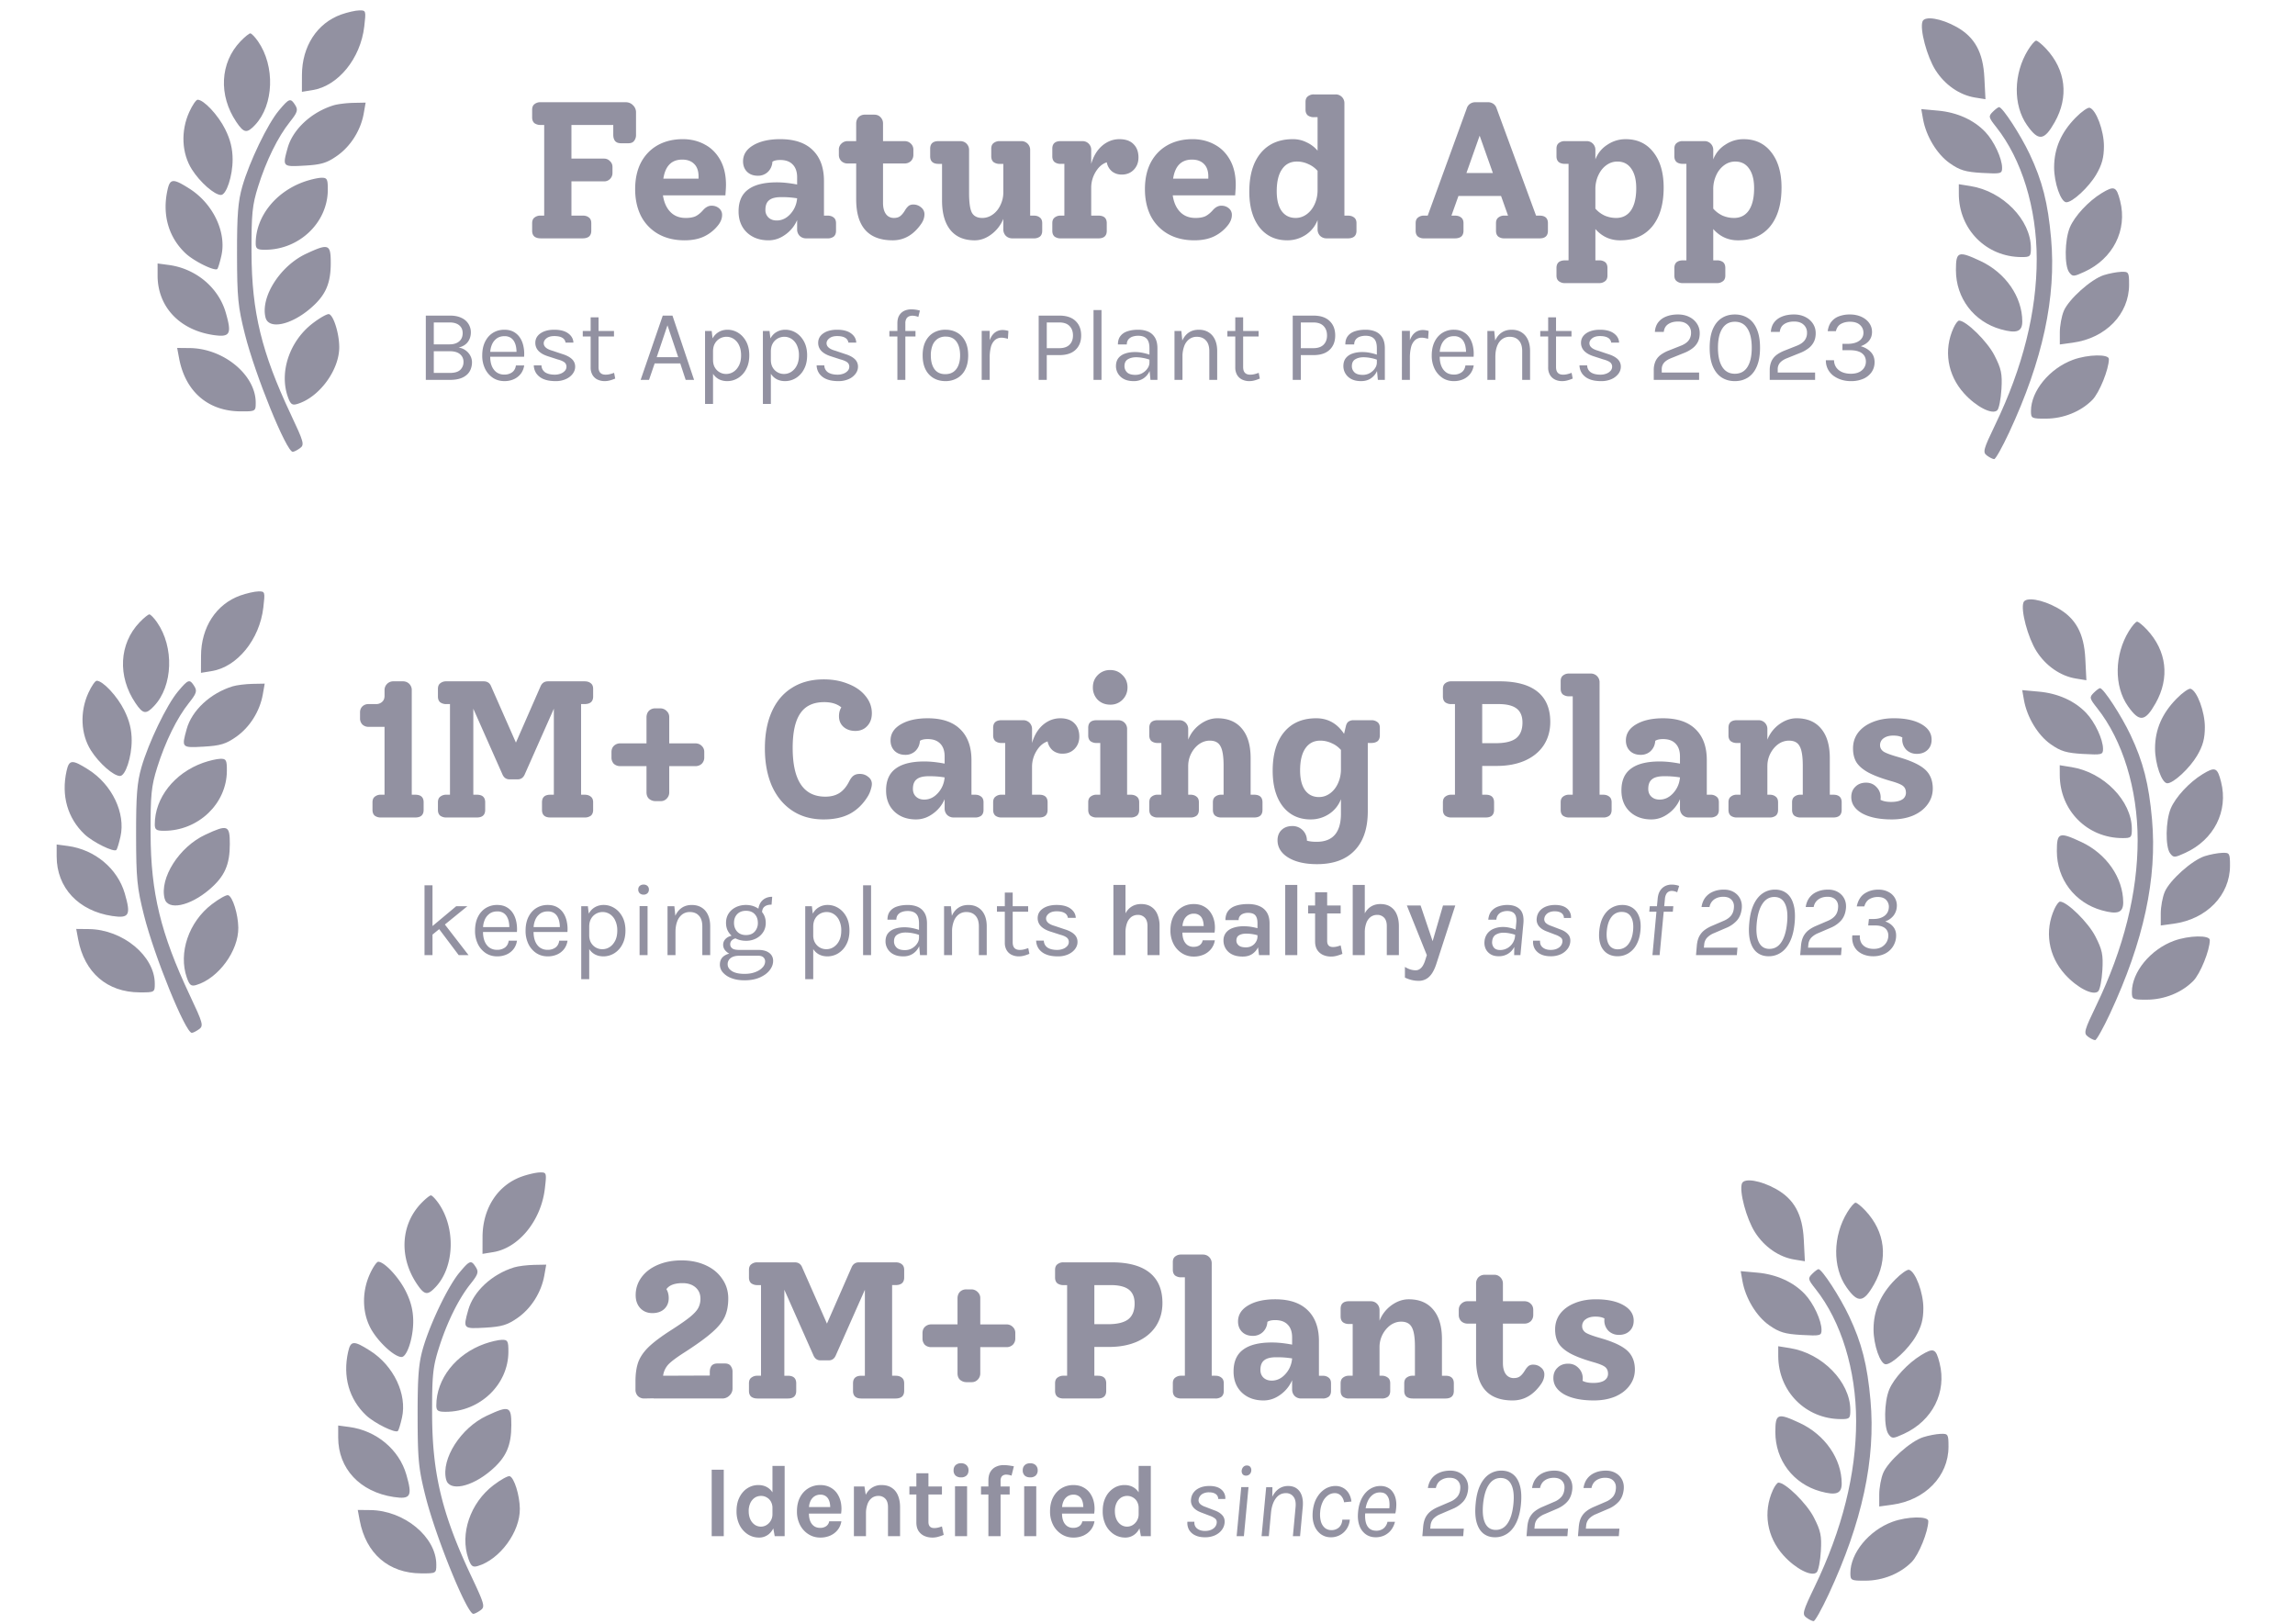 <svg xmlns="http://www.w3.org/2000/svg" width="171" height="121" fill="none"><g fill="#262444" opacity=".5"><path fill-rule="evenodd" d="M143.247 1.594c-.218.57.329 2.625.967 3.632.694 1.093 1.787 1.853 2.936 2.04l.787.127-.082-1.613c-.095-1.882-.716-3.014-2.068-3.77-1.147-.643-2.376-.844-2.54-.416zm7.859 2.133c-1.089 1.771-1.119 4.11-.073 5.598.852 1.213 1.277 1.168 2.06-.217 1.07-1.893.832-3.906-.648-5.488-.305-.326-.634-.592-.732-.592-.098 0-.371.315-.607.7zm-2.626 4.605c-.334.335-.317.41.262 1.141 1.897 2.396 3.011 6.025 3.013 9.82.003 3.927-1.037 8.085-3.084 12.334-.894 1.856-.952 2.068-.628 2.312.195.148.44.269.544.269.104 0 .606-.895 1.115-1.99 2.504-5.376 3.517-10.066 3.123-14.466-.236-2.64-.649-4.264-1.595-6.27-.675-1.43-2.008-3.48-2.276-3.5-.064-.004-.277.153-.474.35zm6.171.437c-1.076 1.097-1.594 2.29-1.599 3.688-.005 1.163.502 2.613.913 2.613.463 0 1.673-1.125 2.226-2.068.425-.726.573-1.27.573-2.116 0-1.15-.579-2.709-1.062-2.857-.136-.043-.609.29-1.051.74zm-11.369.089c.227 1.286 1.038 2.63 1.991 3.3.751.528 1.175.656 2.407.726 1.413.08 1.496.058 1.496-.377 0-.703-.601-1.99-1.247-2.671-.853-.899-2.105-1.465-3.522-1.593l-1.253-.114.128.729zm2.67 5.593c.005 2.644 2.048 4.699 4.676 4.703.646.002.698-.05.694-.697-.014-2.081-2.095-4.208-4.491-4.591l-.88-.141.001.726zm10.64-.06c-.986.602-2.018 1.715-2.369 2.556-.386.924-.413 2.857-.047 3.344.25.332.33.33 1.129-.036 2.139-.977 3.216-3.106 2.669-5.277-.275-1.091-.439-1.161-1.382-.586zm-10.856 5.74c0 2.084 1.336 3.841 3.348 4.405 1.18.33 1.598.176 1.596-.59-.003-1.83-1.248-3.628-3.116-4.5-1.668-.778-1.828-.718-1.828.686zm11.013.37c-.945.303-2.615 1.8-2.979 2.67-.161.386-.293 1.105-.293 1.598v.896l.968-.133c2.456-.337 4.193-2.127 4.193-4.323 0-.93-.03-.977-.592-.956-.325.012-.909.123-1.297.248zm-11.192 3.93c-.753 1.651-.455 3.505.782 4.876.909 1.008 2.117 1.621 2.479 1.26.127-.128.266-.836.31-1.574.067-1.145-.011-1.519-.528-2.525-.533-1.04-2.106-2.582-2.631-2.582-.09 0-.276.245-.412.545zm8.907 2.374c-1.75.641-3.137 2.328-3.137 3.815 0 .554.046.577 1.129.572 1.297-.005 2.584-.525 3.441-1.392.525-.531 1.236-2.283 1.236-3.05 0-.381-1.567-.349-2.669.055z" clip-rule="evenodd"/><path d="M22.498 5.577c.008-2.132 1.131-3.857 2.928-4.498.457-.163 1.062-.3 1.344-.305.499-.01.51.026.37 1.21-.279 2.372-1.942 4.419-3.843 4.727l-.803.13.004-1.264zm-4.884 3.518c-1.346-1.992-1.222-4.422.308-6.02.312-.325.639-.59.727-.59.088 0 .345.265.572.59 1.288 1.85 1.188 4.74-.215 6.234-.61.648-.833.614-1.392-.214zm-3.317 3.528c-.762-1.2-.838-2.864-.195-4.279.228-.503.509-.914.623-.914.459 0 1.53 1.146 2.054 2.198.387.777.554 1.457.554 2.26 0 1.227-.465 2.638-.87 2.638-.484 0-1.557-.942-2.166-1.903zm3.761 1.258c.533-1.846 1.877-4.638 2.718-5.644.773-.926.875-.958 1.227-.395.218.35.157.538-.4 1.237-.896 1.122-1.764 2.885-2.368 4.81-.441 1.403-.503 2.023-.494 4.938.014 4.404.749 7.43 2.922 12.038.983 2.085 1.035 2.275.69 2.527-.204.15-.448.272-.541.272-.473 0-2.796-5.712-3.562-8.756-.518-2.061-.584-2.724-.589-5.974-.004-2.946.073-3.927.397-5.053z"/><path d="M21.431 11.026c.386-1.389 1.775-2.677 3.427-3.18.296-.09.954-.172 1.462-.182l.924-.019-.142.807c-.221 1.25-.971 2.445-1.983 3.155-.764.536-1.183.663-2.42.733-1.655.094-1.658.09-1.268-1.314zm-2.378 7.1c0-1.963 1.455-3.818 3.595-4.581.447-.16 1.031-.294 1.297-.3.428-.008.483.096.48.905-.014 2.44-2.124 4.456-4.673 4.46-.582.002-.699-.08-.699-.484zm-5.234.744c-1.27-1.205-1.746-2.889-1.338-4.72.19-.855.416-.868 1.638-.092 1.756 1.116 2.77 3.241 2.377 4.986-.11.49-.247.938-.303.995-.19.19-1.755-.582-2.374-1.17zm5.965 4.786c-.385-1.534 1.091-3.848 3.032-4.753 1.668-.778 1.828-.718 1.828.683 0 1.562-.386 2.426-1.517 3.394-1.464 1.253-3.114 1.587-3.343.676zm-3.9 1.303c-2.52-.378-4.142-2.114-4.142-4.433v-.896l.83.111c2.018.271 3.705 1.679 4.247 3.544.469 1.613.33 1.863-.935 1.674zm5.558 4.594c-.645-1.85.14-4.154 1.865-5.471.54-.413 1.086-.716 1.213-.675.336.11.743 1.41.757 2.42.024 1.727-1.488 3.787-3.136 4.274-.377.112-.504.013-.699-.548zm-3.518 1.096c-2.419-.01-4.114-1.473-4.579-3.95l-.146-.776.938.01c2.525.025 4.916 2.003 4.916 4.067 0 .646-.013.654-1.129.649zM46.607 7.615c.222 0 .406.073.55.218a.722.722 0 0 1 .233.55v1.653a.702.702 0 0 1-.145.463c-.087.116-.227.174-.42.174h-.566c-.193 0-.338-.058-.435-.174-.087-.116-.13-.27-.13-.463V9.31h-3.116v2.507h2.42c.184 0 .334.063.45.189.125.116.188.26.188.434v.45a.613.613 0 0 1-.188.449.608.608 0 0 1-.45.174h-2.42v2.55h.84c.194 0 .348.049.464.145.116.088.174.228.174.42v.566c0 .193-.058.338-.174.435-.116.087-.27.13-.463.13h-3.13c-.194 0-.349-.043-.465-.13-.116-.097-.174-.242-.174-.435v-.565c0-.193.058-.333.174-.42a.701.701 0 0 1 .464-.145h.26V9.31h-.26a.762.762 0 0 1-.464-.13c-.116-.097-.174-.242-.174-.435V8.18c0-.193.058-.333.174-.42a.678.678 0 0 1 .45-.145h6.333zm7.486 6.16c0 .145-.015.405-.044.782h-4.652c.078.522.261.933.551 1.232.29.3.672.45 1.145.45.31 0 .555-.044.739-.13.193-.098.382-.252.565-.465.194-.212.401-.319.623-.319.213 0 .397.063.551.189a.62.62 0 0 1 .232.507c0 .232-.082.464-.246.696a2.94 2.94 0 0 1-1.03.87c-.415.212-.922.318-1.521.318-.754 0-1.41-.16-1.971-.478a3.262 3.262 0 0 1-1.275-1.333c-.29-.58-.435-1.247-.435-2 0-.764.145-1.426.434-1.986.3-.56.715-.99 1.247-1.29.541-.3 1.164-.45 1.87-.45.599 0 1.14.131 1.623.392.483.251.87.633 1.16 1.145.289.512.434 1.135.434 1.87zm-3.261-1.884c-.792 0-1.26.473-1.406 1.42h2.623v-.16c0-.415-.11-.729-.333-.942-.212-.212-.507-.318-.884-.318zm10.837 4.174c.184 0 .333.048.45.144.115.088.173.228.173.42v.566c0 .193-.058.338-.174.435a.729.729 0 0 1-.45.13H60.06a.68.68 0 0 1-.478-.188.68.68 0 0 1-.188-.478v-.696a2.555 2.555 0 0 1-.884 1.087c-.387.28-.802.42-1.247.42-.667 0-1.208-.198-1.623-.594-.406-.396-.609-.918-.609-1.565 0-.735.237-1.276.71-1.623.474-.358 1.189-.537 2.145-.537.445 0 .947.053 1.508.16v-.537c0-.415-.112-.734-.334-.956-.212-.222-.522-.333-.927-.333-.261 0-.455.043-.58.13-.02.3-.13.55-.333.754a1.05 1.05 0 0 1-.754.29c-.329 0-.594-.097-.797-.29-.203-.203-.304-.464-.304-.783 0-.502.255-.903.768-1.203.512-.3 1.178-.45 2-.45 1.072 0 1.884.276 2.434.827.551.541.827 1.304.827 2.29v2.58h.275zm-3.797.362c.386 0 .724-.16 1.014-.478.3-.329.469-.72.508-1.174a6.9 6.9 0 0 0-1.203-.087c-.406 0-.7.077-.885.232-.183.145-.275.381-.275.71a.76.76 0 0 0 .232.58c.155.144.358.217.609.217zm10.183-1.188a.85.85 0 0 1 .58.217.631.631 0 0 1 .246.507c0 .232-.073.46-.218.681-.57.84-1.285 1.261-2.144 1.261-1.817 0-2.725-1.02-2.725-3.058v-2.666h-.623a.677.677 0 0 1-.479-.174.648.648 0 0 1-.188-.479v-.362a.6.6 0 0 1 .188-.464.648.648 0 0 1 .479-.188h.623V9.209c0-.193.058-.352.174-.478a.648.648 0 0 1 .478-.188h.696c.193 0 .348.063.464.188a.648.648 0 0 1 .188.478v1.305h1.594c.193 0 .353.063.478.188a.6.6 0 0 1 .189.464v.362a.648.648 0 0 1-.189.479.678.678 0 0 1-.478.174h-1.594v2.927c0 .357.072.638.217.84.145.194.343.29.595.29.202 0 .362-.048.478-.144.125-.097.256-.261.391-.493a1.22 1.22 0 0 1 .246-.276.59.59 0 0 1 .334-.086zm8.977.826c.184 0 .333.048.45.144.115.088.173.228.173.42v.566c0 .193-.058.338-.174.435a.729.729 0 0 1-.449.13h-1.609a.68.68 0 0 1-.478-.188.68.68 0 0 1-.188-.478v-.783a2.722 2.722 0 0 1-.884 1.145c-.397.3-.812.45-1.247.45-.792 0-1.396-.257-1.812-.769-.415-.512-.623-1.246-.623-2.203V12.21h-.26c-.416 0-.624-.188-.624-.565v-.565c0-.377.208-.565.623-.565h1.61c.192 0 .352.063.477.188a.648.648 0 0 1 .189.478v3.189c0 .705.067 1.193.203 1.464.145.27.406.405.782.405.28 0 .541-.087.783-.26.242-.174.43-.406.565-.696.145-.3.218-.614.218-.942v-2.13h-.261a.754.754 0 0 1-.464-.131c-.116-.097-.174-.242-.174-.435v-.565c0-.193.058-.333.174-.42a.701.701 0 0 1 .464-.145h1.609a.648.648 0 0 1 .652.667v4.884h.275zm6.375-5.696c.464 0 .817.125 1.058.377.242.241.362.57.362.985 0 .367-.115.672-.347.913-.232.242-.532.363-.899.363-.29 0-.536-.083-.739-.247a1.15 1.15 0 0 1-.377-.666c-.328.106-.604.343-.826.71a2.258 2.258 0 0 0-.333 1.217v2.044h.536c.415 0 .623.188.623.565v.565c0 .377-.208.565-.623.565H79.03a.729.729 0 0 1-.449-.13c-.116-.097-.174-.242-.174-.435v-.565c0-.193.058-.333.174-.42a.678.678 0 0 1 .45-.145h.275v-3.856h-.276a.729.729 0 0 1-.449-.13c-.116-.097-.174-.242-.174-.435v-.565c0-.377.208-.565.623-.565h1.61c.192 0 .352.063.477.188a.648.648 0 0 1 .189.478v1.03c.164-.57.434-1.02.811-1.348.387-.329.817-.493 1.29-.493zm8.668 3.406c0 .145-.015.405-.044.782H87.38c.077.522.26.933.55 1.232.29.3.672.45 1.146.45.309 0 .555-.044.739-.13.193-.098.381-.252.565-.465.193-.212.401-.319.623-.319.213 0 .396.063.551.189a.62.62 0 0 1 .232.507c0 .232-.082.464-.246.696a2.94 2.94 0 0 1-1.03.87c-.415.212-.922.318-1.521.318-.754 0-1.411-.16-1.971-.478a3.261 3.261 0 0 1-1.276-1.333c-.29-.58-.434-1.247-.434-2 0-.764.144-1.426.434-1.986.3-.56.715-.99 1.247-1.29.54-.3 1.164-.45 1.87-.45.598 0 1.14.131 1.623.392.483.251.87.633 1.159 1.145.29.512.435 1.135.435 1.87zm-3.261-1.884c-.792 0-1.261.473-1.406 1.42h2.623v-.16c0-.415-.11-.729-.333-.942-.213-.212-.507-.318-.884-.318zm11.619 4.174c.194 0 .348.048.464.144.116.088.174.228.174.42v.566c0 .193-.058.338-.174.435-.116.087-.27.13-.464.13h-1.594a.68.68 0 0 1-.478-.188.68.68 0 0 1-.189-.478v-.696a2.293 2.293 0 0 1-.884 1.101c-.415.27-.874.406-1.376.406-.87 0-1.56-.324-2.073-.97-.502-.658-.754-1.542-.754-2.653 0-1.237.285-2.198.855-2.884.57-.686 1.368-1.03 2.392-1.03.367 0 .705.078 1.014.233.32.145.594.352.826.623V8.73h-.275a.73.73 0 0 1-.45-.13c-.115-.097-.173-.242-.173-.435V7.6c0-.194.058-.334.174-.42a.678.678 0 0 1 .449-.146h1.623a.646.646 0 0 1 .652.667v8.363h.261zm-3.898.173c.3 0 .575-.091.826-.275.251-.183.45-.435.594-.753.145-.32.217-.667.217-1.044v-1.435a1.906 1.906 0 0 0-.695-.507 1.974 1.974 0 0 0-.84-.188c-.484 0-.856.193-1.117.58-.26.376-.391.922-.391 1.637 0 .628.12 1.116.362 1.464.251.348.6.521 1.044.521zm18.177-.173c.416 0 .623.188.623.565v.565c0 .377-.207.565-.623.565h-2.623a.727.727 0 0 1-.449-.13c-.116-.097-.174-.242-.174-.435v-.565c0-.193.058-.333.174-.42a.677.677 0 0 1 .449-.145h.275l-.521-1.464h-3.174l-.522 1.464h.261c.193 0 .348.048.463.144.116.088.174.228.174.42v.566c0 .193-.058.338-.174.435-.115.087-.27.13-.463.13h-2.305a.73.73 0 0 1-.449-.13c-.116-.097-.174-.242-.174-.435v-.565c0-.193.058-.333.174-.42a.679.679 0 0 1 .449-.145h.276l2.913-8a.62.62 0 0 1 .246-.334.69.69 0 0 1 .391-.116h.943a.69.69 0 0 1 .391.116.62.62 0 0 1 .246.333l2.942 8h.261zm-3.478-3.174-.986-2.783-.985 2.783h1.971zm9.899-2.522c.869 0 1.555.324 2.058.97.512.648.768 1.527.768 2.639 0 1.236-.285 2.202-.855 2.898-.57.686-1.367 1.03-2.391 1.03-.735 0-1.348-.281-1.841-.841v2.333h.275a.73.73 0 0 1 .45.13c.116.097.174.242.174.435v.565c0 .194-.058.334-.174.42a.68.68 0 0 1-.45.146h-2.536a.702.702 0 0 1-.464-.145c-.116-.087-.174-.227-.174-.42v-.566c0-.193.058-.338.174-.435.116-.087.271-.13.464-.13h.261v-7.189h-.261c-.193 0-.348-.043-.464-.13-.116-.097-.174-.242-.174-.435v-.565c0-.193.058-.333.174-.42a.68.68 0 0 1 .45-.145h1.623c.183 0 .338.063.464.188a.65.65 0 0 1 .188.478v.696a2.22 2.22 0 0 1 .884-1.087c.415-.28.874-.42 1.377-.42zm-.725 5.87c.483 0 .855-.189 1.116-.566.261-.386.391-.937.391-1.652 0-.628-.125-1.116-.376-1.464-.242-.348-.585-.521-1.029-.521-.3 0-.575.091-.826.275-.252.184-.45.435-.595.754a2.427 2.427 0 0 0-.217 1.043v1.435c.193.222.425.396.696.522.27.115.55.173.84.173zm9.507-5.87c.87 0 1.556.324 2.058.97.512.648.768 1.527.768 2.639 0 1.236-.285 2.202-.855 2.898-.57.686-1.367 1.03-2.391 1.03-.734 0-1.348-.281-1.841-.841v2.333h.276a.73.73 0 0 1 .449.13c.116.097.174.242.174.435v.565c0 .194-.058.334-.174.42a.679.679 0 0 1-.449.146h-2.537a.7.7 0 0 1-.463-.145c-.116-.087-.174-.227-.174-.42v-.566c0-.193.058-.338.174-.435.116-.087.27-.13.463-.13h.261v-7.189h-.261c-.193 0-.347-.043-.463-.13-.116-.097-.174-.242-.174-.435v-.565c0-.193.058-.333.174-.42a.677.677 0 0 1 .449-.145h1.623a.646.646 0 0 1 .652.667v.695a2.22 2.22 0 0 1 .884-1.087c.416-.28.875-.42 1.377-.42zm-.724 5.87c.483 0 .855-.189 1.116-.566.26-.386.391-.937.391-1.652 0-.628-.126-1.116-.377-1.464-.241-.348-.584-.521-1.029-.521a1.37 1.37 0 0 0-.826.275 1.868 1.868 0 0 0-.594.754 2.427 2.427 0 0 0-.218 1.043v1.435c.194.222.425.396.696.522.271.115.551.173.841.173zM31.727 28.304v-4.79h1.793c.35 0 .642.058.873.175a1.166 1.166 0 0 1 .69 1.076c0 .275-.076.514-.228.717-.15.2-.377.338-.68.412.197.03.368.1.516.21.15.106.267.239.35.396.085.155.127.322.127.5 0 .163-.029.322-.084.477a1.073 1.073 0 0 1-.271.42 1.347 1.347 0 0 1-.508.297c-.21.073-.472.11-.785.11h-1.793zm.595-.518h1.19c.364 0 .624-.077.782-.23a.775.775 0 0 0 .24-.587.718.718 0 0 0-.259-.58c-.173-.147-.427-.22-.763-.22h-1.19v1.616zm0-3.761v1.632h1.175c.297 0 .534-.072.71-.217.177-.148.266-.355.266-.622 0-.249-.086-.443-.259-.583-.17-.14-.407-.21-.71-.21h-1.182zm5.257 4.37c-.316 0-.598-.08-.847-.24a1.713 1.713 0 0 1-.587-.675 2.205 2.205 0 0 1-.214-.991c0-.4.071-.743.214-1.03.142-.287.336-.507.583-.66.25-.155.533-.232.85-.232.278 0 .514.055.71.167.196.112.353.263.473.454.12.19.202.407.248.649.048.239.062.486.042.743h-2.64v-.366h2.247l-.175.115c.007-.15-.002-.3-.027-.45a1.286 1.286 0 0 0-.134-.412.786.786 0 0 0-.278-.305.837.837 0 0 0-.458-.115c-.234 0-.43.06-.587.18a1.09 1.09 0 0 0-.355.472 1.65 1.65 0 0 0-.118.63v.244c0 .254.038.482.114.682.08.201.196.36.351.477a.948.948 0 0 0 .588.175.946.946 0 0 0 .583-.171c.153-.114.245-.284.279-.507h.617c-.038.241-.124.45-.259.625a1.34 1.34 0 0 1-.515.4 1.697 1.697 0 0 1-.705.142zm3.811 0c-.353 0-.648-.049-.885-.148a1.222 1.222 0 0 1-.538-.416 1.122 1.122 0 0 1-.194-.61h.572a.635.635 0 0 0 .278.523c.176.114.414.171.714.171a1.2 1.2 0 0 0 .434-.076.795.795 0 0 0 .317-.21.442.442 0 0 0 .118-.301.402.402 0 0 0-.156-.336c-.104-.081-.271-.152-.5-.213l-.71-.23c-.307-.096-.543-.228-.709-.396a.853.853 0 0 1-.244-.61c0-.295.13-.531.39-.71.259-.177.6-.266 1.021-.266.448 0 .795.091 1.042.274.246.183.375.412.385.687h-.587a.478.478 0 0 0-.244-.363c-.14-.084-.339-.125-.596-.125-.246 0-.44.055-.58.167-.137.11-.205.232-.205.366 0 .252.216.438.648.557l.725.244c.313.094.552.218.717.37a.754.754 0 0 1 .252.584c0 .183-.06.356-.18.518-.12.163-.288.296-.507.397a1.831 1.831 0 0 1-.778.153zm3.664 0a1.21 1.21 0 0 1-.534-.114.87.87 0 0 1-.373-.343 1.095 1.095 0 0 1-.138-.572v-3.722h.588v3.707c0 .376.175.564.526.564.104 0 .205-.011.301-.034a2.6 2.6 0 0 0 .332-.103l.084.427c-.13.056-.26.102-.389.137-.127.036-.26.054-.397.054zm-1.632-3.325v-.412h2.327v.412h-2.327zm4.312 3.234 1.648-4.79h.724l1.61 4.79h-.626l-.404-1.228h-1.907l-.42 1.228h-.625zm1.197-1.693h1.602l-.8-2.373-.801 2.373zm5.258 1.785c-.267 0-.5-.061-.698-.183a1.192 1.192 0 0 1-.454-.534c-.107-.237-.16-.524-.16-.862h.252c0 .226.047.417.14.572a.96.96 0 0 0 .851.473.982.982 0 0 0 .526-.157c.168-.106.306-.263.412-.469.107-.206.16-.46.16-.762 0-.29-.05-.538-.148-.744a1.12 1.12 0 0 0-.393-.473.974.974 0 0 0-.55-.164.997.997 0 0 0-.487.126.957.957 0 0 0-.37.37c-.095.16-.142.358-.142.595h-.251c0-.354.058-.65.175-.889a1.26 1.26 0 0 1 .477-.545c.2-.122.426-.183.675-.183.285 0 .55.076.797.228.247.153.446.372.599.656.152.285.229.626.229 1.023 0 .401-.078.746-.233 1.033a1.67 1.67 0 0 1-.602.66c-.25.152-.518.229-.805.229zm-1.656 1.7v-5.438h.496l.1.854v4.585h-.596zm5.965-1.7c-.267 0-.5-.061-.698-.183a1.193 1.193 0 0 1-.454-.534 2.102 2.102 0 0 1-.16-.862h.252c0 .226.047.417.141.572a.96.96 0 0 0 .85.473.982.982 0 0 0 .527-.157 1.18 1.18 0 0 0 .412-.469c.107-.206.16-.46.16-.762a1.7 1.7 0 0 0-.149-.744 1.119 1.119 0 0 0-.393-.473.974.974 0 0 0-.549-.164.998.998 0 0 0-.488.126.957.957 0 0 0-.37.37c-.094.16-.141.358-.141.595h-.252c0-.354.059-.65.176-.889.117-.242.276-.423.476-.545.201-.122.426-.183.675-.183.285 0 .551.076.798.228.246.153.446.372.598.656.153.285.23.626.23 1.023 0 .401-.078.746-.233 1.033a1.671 1.671 0 0 1-.603.66 1.52 1.52 0 0 1-.805.229zm-1.655 1.7v-5.438h.496l.099.854v4.585h-.595zm5.621-1.7c-.353 0-.648-.05-.884-.149a1.222 1.222 0 0 1-.538-.416 1.122 1.122 0 0 1-.195-.61h.572a.635.635 0 0 0 .279.523c.175.114.413.171.713.171a1.2 1.2 0 0 0 .435-.076.796.796 0 0 0 .316-.21.442.442 0 0 0 .119-.301.402.402 0 0 0-.157-.336c-.104-.081-.27-.152-.5-.213l-.709-.23c-.307-.096-.544-.228-.71-.396a.853.853 0 0 1-.243-.61c0-.295.13-.531.389-.71.26-.177.6-.266 1.022-.266.447 0 .794.091 1.041.274.247.183.375.412.385.687h-.587a.477.477 0 0 0-.244-.363c-.14-.084-.338-.125-.595-.125-.247 0-.44.055-.58.167-.137.11-.206.232-.206.366 0 .252.216.438.649.557l.724.244c.313.094.552.218.717.37a.754.754 0 0 1 .252.584c0 .183-.06.356-.18.518a1.27 1.27 0 0 1-.507.397 1.831 1.831 0 0 1-.778.153zm4.4-.092v-4.21c0-.242.045-.439.137-.591a.867.867 0 0 1 .373-.344c.158-.073.334-.11.527-.11a2.363 2.363 0 0 1 .64.091l-.114.473a1.303 1.303 0 0 0-.442-.091.69.69 0 0 0-.244.045.409.409 0 0 0-.203.172.677.677 0 0 0-.08.362v4.203h-.595zm-.596-3.234v-.412h1.945v.412h-1.945zm4.179 3.326c-.328 0-.62-.073-.877-.218a1.527 1.527 0 0 1-.603-.644c-.147-.285-.221-.636-.221-1.053 0-.42.074-.77.22-1.053.148-.284.35-.5.604-.644a1.75 1.75 0 0 1 .877-.217c.325 0 .615.072.87.217.256.145.457.36.602.645.147.282.221.633.221 1.052 0 .417-.074.768-.221 1.053a1.49 1.49 0 0 1-.603.644 1.724 1.724 0 0 1-.87.218zm-.016-.519c.237 0 .438-.056.603-.168.165-.114.29-.276.374-.484.086-.209.13-.457.13-.744 0-.435-.09-.777-.271-1.026-.18-.252-.449-.377-.805-.377a1.04 1.04 0 0 0-.606.171 1.054 1.054 0 0 0-.374.485 2 2 0 0 0-.126.747c0 .43.09.77.27 1.022.184.25.452.374.805.374zm2.715.427V24.65h.595v3.654h-.595zm.412-1.647c0-.463.044-.847.133-1.152.09-.308.22-.537.39-.687a.918.918 0 0 1 .629-.229c.081 0 .155.007.221.02.069.01.137.026.206.05l-.038.586a1.834 1.834 0 0 0-.233-.057 1.097 1.097 0 0 0-.225-.026.73.73 0 0 0-.522.186 1.069 1.069 0 0 0-.29.52 3.144 3.144 0 0 0-.088.789h-.183zm3.834 1.647v-4.79h1.54c.527 0 .929.133 1.206.4.28.265.42.625.42 1.08 0 .45-.14.807-.42 1.071-.277.262-.679.393-1.205.393h-.938v1.846h-.603zm.603-2.364h.938c.333 0 .585-.086.755-.256.173-.17.26-.4.26-.69 0-.295-.087-.53-.26-.706-.17-.175-.422-.263-.755-.263h-.938v1.915zm3.483 2.364v-5.202h.595v5.202h-.595zm4.244 0-.077-.8V25.94c0-.328-.07-.564-.21-.706-.14-.145-.35-.217-.629-.217a1.29 1.29 0 0 0-.43.068.666.666 0 0 0-.306.214.576.576 0 0 0-.11.366h-.664c0-.264.065-.477.194-.637.13-.163.308-.28.534-.35.23-.075.49-.111.782-.111.28 0 .528.047.744.14.216.095.385.245.507.45.122.204.183.47.183.798v2.35h-.518zm-1.244.092c-.3 0-.548-.054-.744-.16a1.074 1.074 0 0 1-.584-.953c0-.248.062-.448.184-.604.125-.155.294-.268.507-.339.214-.074.454-.11.721-.11.19 0 .382.018.572.057.193.038.382.09.565.156v.374a2.722 2.722 0 0 0-.52-.145 2.884 2.884 0 0 0-.525-.054c-.245 0-.45.051-.618.153-.168.1-.252.27-.252.511 0 .178.064.33.19.458.13.127.336.19.619.19.198 0 .376-.045.533-.137.16-.094.287-.21.378-.35a.747.747 0 0 0 .141-.42h.145c0 .244-.053.47-.16.679a1.264 1.264 0 0 1-.45.503 1.26 1.26 0 0 1-.702.19zm5.628-.092v-2.143c0-.349-.084-.613-.252-.794-.165-.183-.391-.274-.679-.274a.924.924 0 0 0-.568.18 1.13 1.13 0 0 0-.37.514 2.18 2.18 0 0 0-.13.793h-.228c0-.424.055-.787.167-1.087.112-.3.275-.528.488-.686.217-.16.478-.24.786-.24.288 0 .533.064.736.194.206.127.364.31.473.55.11.238.164.522.164.85v2.143h-.587zm-2.594 0v-3.646h.511l.084.84v2.806h-.595zm5.573.092a1.21 1.21 0 0 1-.534-.115.87.87 0 0 1-.374-.343 1.095 1.095 0 0 1-.137-.572v-3.722h.587v3.707c0 .376.175.564.526.564a1.3 1.3 0 0 0 .302-.034 2.59 2.59 0 0 0 .331-.103l.084.427c-.13.056-.259.102-.389.137a1.445 1.445 0 0 1-.396.054zm-1.633-3.326v-.412h2.327v.412h-2.327zm4.869 3.234v-4.79h1.54c.527 0 .929.133 1.206.4.28.265.42.625.42 1.08 0 .45-.14.807-.42 1.071-.277.262-.679.393-1.205.393h-.938v1.846h-.603zm.603-2.364h.938c.333 0 .585-.086.755-.256.173-.17.26-.4.26-.69 0-.295-.087-.53-.26-.706-.17-.175-.422-.263-.755-.263h-.938v1.915zm5.741 2.364-.076-.8V25.94c0-.328-.07-.564-.21-.706-.14-.145-.349-.217-.629-.217a1.29 1.29 0 0 0-.431.068.665.665 0 0 0-.305.214.575.575 0 0 0-.111.366h-.663c0-.264.064-.477.194-.637.13-.163.308-.28.534-.35.229-.075.489-.111.782-.111.28 0 .527.047.744.14.216.095.385.245.507.45.122.204.183.47.183.798v2.35h-.519zm-1.243.092c-.3 0-.548-.054-.744-.16a1.077 1.077 0 0 1-.583-.954c0-.247.061-.447.183-.602a1.05 1.05 0 0 1 .507-.34c.214-.074.454-.11.721-.11.19 0 .381.018.572.057.193.038.381.09.564.156v.374a2.71 2.71 0 0 0-.518-.145 2.887 2.887 0 0 0-.527-.054c-.244 0-.45.051-.618.153-.167.1-.251.27-.251.511 0 .178.063.33.19.458.13.127.336.19.618.19.199 0 .377-.045.534-.137.16-.094.286-.21.378-.35a.747.747 0 0 0 .141-.42h.145c0 .244-.054.47-.16.679a1.275 1.275 0 0 1-.45.503c-.196.127-.43.19-.702.19zm3.034-.092V24.65h.595v3.654h-.595zm.412-1.647c0-.463.045-.847.133-1.152.089-.308.219-.537.39-.687a.915.915 0 0 1 .629-.229c.081 0 .155.007.221.02.069.01.137.026.206.05l-.038.586a1.83 1.83 0 0 0-.233-.057 1.098 1.098 0 0 0-.225-.026.73.73 0 0 0-.522.186 1.063 1.063 0 0 0-.29.52 3.12 3.12 0 0 0-.088.789h-.183zm3.458 1.739c-.315 0-.598-.08-.847-.24a1.718 1.718 0 0 1-.587-.676 2.21 2.21 0 0 1-.214-.991c0-.4.072-.743.214-1.03.142-.287.337-.507.583-.66a1.58 1.58 0 0 1 .851-.232c.277 0 .514.055.709.167.196.112.354.263.473.454.12.19.202.407.248.649.048.239.062.486.042.743h-2.639v-.366h2.246l-.175.115c.007-.15-.001-.3-.027-.45a1.29 1.29 0 0 0-.133-.412.782.782 0 0 0-.279-.305.834.834 0 0 0-.457-.115c-.234 0-.43.06-.588.18a1.08 1.08 0 0 0-.354.472 1.647 1.647 0 0 0-.119.63v.244c0 .254.038.482.115.682.079.201.196.36.351.477.155.117.35.175.587.175a.944.944 0 0 0 .583-.171c.153-.114.246-.284.279-.507h.618a1.35 1.35 0 0 1-.26.625 1.335 1.335 0 0 1-.514.4 1.7 1.7 0 0 1-.706.142zm5.093-.092v-2.143c0-.349-.084-.613-.252-.794-.165-.183-.391-.274-.679-.274a.924.924 0 0 0-.568.18c-.16.119-.284.29-.37.514-.086.221-.13.486-.13.793h-.228c0-.424.055-.787.167-1.087.112-.3.275-.528.489-.686.216-.16.478-.24.785-.24.288 0 .533.064.736.194.206.127.364.31.473.55.11.238.164.522.164.85v2.143h-.587zm-2.594 0v-3.646h.511l.084.84v2.806h-.595zm5.573.092c-.199 0-.377-.038-.534-.115a.866.866 0 0 1-.374-.343 1.091 1.091 0 0 1-.137-.572v-3.722h.587v3.707c0 .376.175.564.526.564a1.3 1.3 0 0 0 .302-.034 2.64 2.64 0 0 0 .331-.103l.084.427a2.902 2.902 0 0 1-.389.137 1.46 1.46 0 0 1-.396.054zm-1.633-3.326v-.412h2.327v.412h-2.327zm4.539 3.326c-.354 0-.649-.05-.885-.149a1.219 1.219 0 0 1-.538-.416 1.117 1.117 0 0 1-.194-.61h.572a.632.632 0 0 0 .278.523c.176.114.413.171.713.171a1.2 1.2 0 0 0 .435-.076.8.8 0 0 0 .317-.21.446.446 0 0 0 .118-.301.403.403 0 0 0-.156-.336c-.105-.081-.271-.152-.5-.213l-.709-.23c-.308-.096-.545-.228-.71-.396a.851.851 0 0 1-.244-.61c0-.295.13-.531.389-.71.259-.177.6-.266 1.022-.266.448 0 .795.091 1.041.274.247.183.375.412.386.687h-.588a.477.477 0 0 0-.244-.363c-.14-.084-.338-.125-.595-.125-.246 0-.44.055-.58.167-.137.11-.205.232-.205.366 0 .252.216.438.648.557l.725.244c.312.094.551.218.717.37a.756.756 0 0 1 .251.584.858.858 0 0 1-.179.518 1.284 1.284 0 0 1-.507.397 1.832 1.832 0 0 1-.778.153zm3.918-.092v-.71a1.6 1.6 0 0 1 .134-.693 1.26 1.26 0 0 1 .381-.462 2.58 2.58 0 0 1 .584-.316l.945-.374c.244-.1.428-.226.55-.381a.909.909 0 0 0 .183-.58.775.775 0 0 0-.256-.599c-.168-.155-.403-.233-.705-.233-.3 0-.547.065-.74.195-.191.127-.3.319-.328.576h-.664c.018-.277.099-.513.244-.706.148-.193.347-.34.599-.439.252-.101.545-.152.881-.152.308 0 .583.06.828.18.244.119.436.284.575.495.143.209.214.449.214.72 0 .248-.046.462-.137.645a1.38 1.38 0 0 1-.393.473 2.47 2.47 0 0 1-.599.34l-.969.389c-.244.094-.427.207-.549.34a.73.73 0 0 0-.183.514v.229h2.784v.55h-3.379zm6.042.092c-.376 0-.705-.092-.988-.275-.279-.183-.498-.459-.656-.827-.155-.37-.232-.83-.232-1.385 0-.554.077-1.014.232-1.38.158-.37.377-.644.656-.824.283-.183.612-.275.988-.275.374 0 .702.091.984.275.282.18.501.455.656.823.158.367.237.827.237 1.381s-.079 1.016-.237 1.385c-.155.368-.374.644-.656.827-.282.183-.61.275-.984.275zm0-.55c.412 0 .725-.167.938-.503.214-.338.321-.816.321-1.434s-.107-1.095-.321-1.43c-.213-.338-.526-.507-.938-.507-.407 0-.718.169-.934.507-.216.335-.324.812-.324 1.43 0 .618.108 1.096.324 1.434.216.336.527.503.934.503zm2.599.458v-.71a1.6 1.6 0 0 1 .134-.693 1.27 1.27 0 0 1 .381-.462c.166-.122.36-.227.584-.316l.946-.374c.244-.1.427-.226.549-.381a.909.909 0 0 0 .183-.58.771.771 0 0 0-.256-.599c-.167-.155-.403-.233-.705-.233-.3 0-.547.065-.74.195-.191.127-.3.319-.328.576h-.664c.018-.277.099-.513.244-.706.148-.193.347-.34.599-.439.252-.101.546-.152.881-.152.308 0 .584.06.828.18.244.119.436.284.576.495.142.209.213.449.213.72 0 .248-.045.462-.137.645a1.38 1.38 0 0 1-.393.473 2.45 2.45 0 0 1-.599.34l-.968.389c-.244.094-.428.207-.55.34a.73.73 0 0 0-.183.514v.229h2.785v.55h-3.38zm6.042.092c-.239 0-.47-.033-.694-.1a2.035 2.035 0 0 1-.599-.297 1.445 1.445 0 0 1-.415-.488 1.417 1.417 0 0 1-.153-.671h.61a.943.943 0 0 0 .176.553c.112.15.261.263.446.34.188.075.398.113.629.113.356 0 .632-.086.828-.259a.829.829 0 0 0 .294-.648.799.799 0 0 0-.122-.439.794.794 0 0 0-.389-.297c-.176-.074-.407-.11-.694-.11h-.542v-.474h.366c.371 0 .664-.073.877-.221a.702.702 0 0 0 .321-.61.755.755 0 0 0-.26-.58c-.173-.158-.419-.236-.74-.236-.246 0-.466.05-.659.152-.194.1-.325.282-.393.55h-.61c.04-.298.137-.538.289-.721.153-.184.346-.316.58-.397a2.29 2.29 0 0 1 .778-.126c.318 0 .601.056.851.168.249.112.445.265.587.461.145.196.217.421.217.675 0 .252-.072.468-.217.649-.142.178-.35.315-.622.412.303.086.55.228.74.427.193.198.29.452.29.763 0 .274-.072.518-.217.732a1.447 1.447 0 0 1-.611.5 2.27 2.27 0 0 1-.942.179z"/></g><g fill="#262444" opacity=".5"><path d="M31.63 71.164v-5.202h.596v5.202h-.595zm.504-2.09 1.861-1.556h.832l-2.693 2.19v-.634zm2.044 2.09-1.731-2.304.602-.106 1.862 2.41h-.733zm2.864.092c-.315 0-.597-.08-.846-.24a1.712 1.712 0 0 1-.587-.676 2.205 2.205 0 0 1-.214-.991c0-.4.071-.743.213-1.03.143-.288.337-.507.584-.66a1.58 1.58 0 0 1 .85-.233c.278 0 .514.056.71.168.196.112.353.263.473.454.12.19.202.407.248.648a2.7 2.7 0 0 1 .042.744h-2.64v-.366h2.247l-.176.114a2.05 2.05 0 0 0-.026-.45 1.283 1.283 0 0 0-.134-.412.786.786 0 0 0-.278-.305.836.836 0 0 0-.458-.114c-.234 0-.43.06-.587.18a1.083 1.083 0 0 0-.355.472 1.65 1.65 0 0 0-.118.63v.244c0 .254.038.481.114.682.08.201.196.36.351.477a.947.947 0 0 0 .587.175.946.946 0 0 0 .584-.171c.153-.115.245-.284.279-.508h.617c-.038.242-.124.45-.259.626a1.34 1.34 0 0 1-.515.4 1.697 1.697 0 0 1-.706.142zm3.766 0c-.315 0-.597-.08-.846-.24a1.712 1.712 0 0 1-.588-.676 2.205 2.205 0 0 1-.213-.991c0-.4.07-.743.213-1.03.143-.288.337-.507.584-.66.249-.155.532-.233.85-.233.277 0 .514.056.71.168.195.112.353.263.472.454.12.19.203.407.248.648.049.24.063.487.042.744h-2.639v-.366h2.247l-.176.114c.008-.15-.001-.3-.027-.45a1.286 1.286 0 0 0-.133-.412.786.786 0 0 0-.279-.305.836.836 0 0 0-.457-.114c-.234 0-.43.06-.588.18a1.088 1.088 0 0 0-.354.472 1.65 1.65 0 0 0-.118.63v.244c0 .254.038.481.114.682.079.201.196.36.35.477a.952.952 0 0 0 .588.175.946.946 0 0 0 .584-.171c.152-.115.245-.284.278-.508h.618c-.038.242-.125.45-.26.626a1.34 1.34 0 0 1-.514.4 1.697 1.697 0 0 1-.706.142zm4.155 0c-.267 0-.5-.061-.698-.183a1.192 1.192 0 0 1-.454-.534c-.107-.237-.16-.524-.16-.862h.252c0 .226.047.417.14.572a.96.96 0 0 0 .851.473.983.983 0 0 0 .527-.157c.167-.106.305-.263.412-.469.106-.206.16-.46.16-.763a1.7 1.7 0 0 0-.15-.743 1.12 1.12 0 0 0-.392-.473.998.998 0 0 0-1.037-.038.957.957 0 0 0-.37.37c-.094.16-.141.358-.141.594h-.252c0-.353.058-.65.175-.888.117-.242.276-.424.477-.546.201-.122.426-.183.675-.183.285 0 .55.077.797.23.247.152.447.37.6.655.152.285.228.626.228 1.022 0 .402-.078.747-.233 1.034a1.67 1.67 0 0 1-.602.66c-.25.152-.518.229-.805.229zm-1.655 1.7v-5.438h.495l.1.854v4.585h-.595zm4.645-6.3a.4.4 0 0 1-.29-.103.377.377 0 0 1-.107-.278c0-.112.036-.201.107-.267a.41.41 0 0 1 .29-.1.41.41 0 0 1 .29.1.347.347 0 0 1 .106.267.377.377 0 0 1-.106.278.4.4 0 0 1-.29.103zm-.298 4.508V67.51h.595v3.654h-.595zm4.675 0v-2.143c0-.349-.084-.613-.252-.794-.165-.183-.391-.274-.679-.274a.924.924 0 0 0-.568.179 1.13 1.13 0 0 0-.37.515c-.086.221-.13.485-.13.793h-.228c0-.424.056-.787.167-1.087.112-.3.275-.529.489-.686.216-.16.478-.24.785-.24.288 0 .533.064.736.194.206.127.364.31.473.55.11.238.164.522.164.85v2.143h-.587zm-2.593 0v-3.646h.51l.084.839v2.807h-.595zm5.74 1.876c-.374 0-.698-.053-.973-.16a1.545 1.545 0 0 1-.64-.423.877.877 0 0 1-.226-.583c0-.283.103-.499.31-.649.208-.147.476-.221.804-.221l.328.206c-.275 0-.487.057-.637.172a.558.558 0 0 0-.225.469c0 .198.107.366.32.503.214.137.527.206.939.206.305 0 .572-.044.8-.133.232-.087.411-.201.538-.344a.656.656 0 0 0 .195-.454.407.407 0 0 0-.126-.297c-.084-.081-.212-.122-.385-.122H55.08c-.247 0-.46-.037-.64-.11a1.029 1.029 0 0 1-.413-.298.631.631 0 0 1-.145-.4c0-.153.044-.283.13-.39a.82.82 0 0 1 .336-.244 1.2 1.2 0 0 1 .45-.084l.114.222a.562.562 0 0 0-.427.205.401.401 0 0 0-.076.252c0 .117.048.215.145.294.096.079.272.118.526.118h1.419c.343 0 .612.072.808.217a.708.708 0 0 1 .298.607c0 .239-.085.468-.256.686-.17.222-.414.402-.732.542-.318.142-.698.213-1.14.213zm.106-2.944c-.28 0-.532-.056-.758-.168a1.346 1.346 0 0 1-.535-.469c-.13-.2-.194-.433-.194-.698 0-.267.065-.5.195-.701.132-.201.31-.356.534-.466.226-.112.479-.168.758-.168.273 0 .52.056.74.168.224.11.402.265.534.466.133.2.199.434.199.701 0 .265-.066.497-.199.698-.132.201-.31.358-.534.47a1.615 1.615 0 0 1-.74.167zm0-.427c.28 0 .498-.087.653-.26a.935.935 0 0 0 .232-.648c0-.267-.077-.483-.232-.648-.155-.168-.373-.252-.653-.252-.277 0-.495.084-.656.252-.157.165-.236.381-.236.648 0 .26.079.476.236.649.16.172.38.259.656.259zm1.198-1.663-.282-.114c0-.214.042-.4.126-.56a.901.901 0 0 1 .358-.378c.155-.092.34-.138.553-.138l-.046.587c-.228 0-.404.05-.526.15-.122.096-.183.247-.183.453zm4.872 3.25c-.267 0-.5-.061-.698-.183a1.192 1.192 0 0 1-.453-.534c-.107-.237-.16-.524-.16-.862h.251c0 .226.047.417.141.572a.96.96 0 0 0 .85.473.984.984 0 0 0 .527-.157 1.18 1.18 0 0 0 .412-.469c.107-.206.16-.46.16-.763a1.7 1.7 0 0 0-.149-.743 1.12 1.12 0 0 0-.392-.473.975.975 0 0 0-.55-.164.998.998 0 0 0-.488.126.958.958 0 0 0-.37.37c-.094.16-.14.358-.14.594h-.253c0-.353.059-.65.176-.888.117-.242.276-.424.477-.546.2-.122.425-.183.675-.183.284 0 .55.077.797.23.246.152.446.37.599.655.152.285.228.626.228 1.022 0 .402-.077.747-.232 1.034a1.67 1.67 0 0 1-.603.66 1.52 1.52 0 0 1-.805.229zm-1.655 1.7v-5.438h.496l.1.854v4.585h-.596zm4.31-1.792v-5.202h.595v5.202h-.595zm4.243 0-.076-.8v-1.565c0-.328-.07-.563-.21-.705-.14-.145-.35-.218-.63-.218-.157 0-.3.023-.43.07a.666.666 0 0 0-.306.213.576.576 0 0 0-.11.366h-.664c0-.265.065-.477.195-.637.13-.163.307-.28.534-.351.228-.074.489-.11.781-.11.28 0 .528.046.744.14.216.095.385.245.507.45.123.204.184.47.184.798v2.35h-.52zm-1.244.092c-.3 0-.547-.054-.743-.16a1.074 1.074 0 0 1-.584-.953c0-.248.061-.449.183-.604.125-.155.294-.268.508-.34.213-.073.453-.11.72-.11.191 0 .382.02.572.058.194.038.382.09.565.156v.374a2.733 2.733 0 0 0-.519-.145 2.884 2.884 0 0 0-.526-.054c-.244 0-.45.051-.618.153-.168.099-.252.27-.252.51 0 .179.064.331.191.459.13.127.336.19.618.19.198 0 .376-.046.534-.137.16-.094.286-.211.377-.35a.747.747 0 0 0 .142-.42h.144c0 .244-.053.47-.16.678a1.263 1.263 0 0 1-.45.504 1.26 1.26 0 0 1-.702.19zm5.628-.092v-2.143c0-.349-.084-.613-.252-.794-.165-.183-.391-.274-.679-.274a.924.924 0 0 0-.568.179 1.13 1.13 0 0 0-.37.515 2.18 2.18 0 0 0-.13.793h-.228c0-.424.056-.787.168-1.087.111-.3.274-.529.488-.686.216-.16.478-.24.785-.24.288 0 .533.064.737.194.206.127.363.31.473.55.109.238.163.522.163.85v2.143h-.587zm-2.593 0v-3.646h.51l.085.839v2.807h-.595zm5.572.092a1.21 1.21 0 0 1-.534-.115.87.87 0 0 1-.374-.343 1.096 1.096 0 0 1-.137-.572v-3.723h.587v3.708c0 .376.176.564.527.564.104 0 .204-.011.3-.034.1-.023.21-.058.333-.103l.084.427c-.13.056-.26.102-.39.137a1.445 1.445 0 0 1-.396.054zm-1.632-3.326v-.412h2.326v.412h-2.326zm4.538 3.326c-.353 0-.648-.05-.885-.15a1.221 1.221 0 0 1-.538-.415 1.121 1.121 0 0 1-.194-.61h.572a.635.635 0 0 0 .278.522c.176.115.414.172.714.172.157 0 .302-.025.434-.076a.794.794 0 0 0 .317-.21.442.442 0 0 0 .118-.301.402.402 0 0 0-.156-.336c-.104-.081-.271-.153-.5-.214l-.71-.228c-.307-.097-.543-.23-.709-.397a.853.853 0 0 1-.244-.61c0-.295.13-.532.39-.71.259-.178.6-.267 1.022-.267.447 0 .794.092 1.04.275.247.183.376.412.386.687h-.588a.477.477 0 0 0-.244-.363c-.14-.084-.338-.126-.594-.126-.247 0-.44.056-.58.168-.138.11-.206.232-.206.366 0 .252.216.438.648.557l.725.244c.313.094.552.218.717.37a.754.754 0 0 1 .252.584c0 .183-.06.356-.18.518-.12.163-.288.295-.507.397a1.83 1.83 0 0 1-.778.153zm6.68-.092v-2.166c0-.275-.066-.482-.199-.622a.68.68 0 0 0-.518-.21.81.81 0 0 0-.48.149.976.976 0 0 0-.325.45 2.027 2.027 0 0 0-.118.744h-.298c0-.48.06-.88.18-1.198.119-.32.288-.56.507-.717.218-.157.475-.236.77-.236.305 0 .56.068.763.206.206.135.36.325.461.572a2.2 2.2 0 0 1 .157.862v2.166h-.9zm-2.54 0v-5.233h.9v5.233h-.9zm5.98.107a1.61 1.61 0 0 1-.865-.244 1.777 1.777 0 0 1-.63-.683 2.16 2.16 0 0 1-.236-1.033c0-.407.077-.757.232-1.05a1.69 1.69 0 0 1 .63-.67c.261-.156.551-.233.87-.233.294 0 .548.06.762.179.216.117.389.277.519.48.132.201.22.429.267.683.045.254.048.516.007.786h-2.57v-.488h1.933l-.175.114c.008-.12.001-.24-.02-.362a1.039 1.039 0 0 0-.106-.336.621.621 0 0 0-.229-.244.67.67 0 0 0-.373-.095.775.775 0 0 0-.466.137.857.857 0 0 0-.29.374 1.37 1.37 0 0 0-.099.534v.358c0 .209.03.393.092.553.063.16.156.286.278.378a.771.771 0 0 0 .47.137c.175 0 .322-.04.442-.122a.555.555 0 0 0 .229-.366h.907c-.038.239-.128.45-.27.633a1.45 1.45 0 0 1-.546.427 1.824 1.824 0 0 1-.763.153zm4.869-.107-.114-.9v-1.487c0-.26-.054-.452-.16-.576-.105-.125-.283-.187-.535-.187a.985.985 0 0 0-.377.065.55.55 0 0 0-.248.187.487.487 0 0 0-.084.29h-.984c0-.28.067-.508.202-.683.135-.178.328-.308.58-.39.254-.083.558-.125.911-.125.32 0 .6.052.84.156.238.102.424.26.556.473.132.214.199.487.199.82v2.357h-.786zm-1.213.107c-.318 0-.584-.055-.797-.164a1.133 1.133 0 0 1-.637-1.026.93.93 0 0 1 .183-.587c.125-.16.3-.28.526-.359a2.37 2.37 0 0 1 .801-.122c.201 0 .39.015.569.046.18.03.36.071.537.122v.526a3.07 3.07 0 0 0-.923-.145c-.213 0-.389.04-.526.118-.137.08-.206.213-.206.4 0 .138.056.256.168.356.112.099.29.148.534.148a.87.87 0 0 0 .473-.122.821.821 0 0 0 .293-.305.74.74 0 0 0 .104-.366h.213c0 .267-.05.514-.149.74a1.254 1.254 0 0 1-.442.538c-.193.135-.434.202-.72.202zm3.165-.107v-5.233h.9v5.233h-.9zm3.423.107c-.219 0-.42-.04-.603-.122a1 1 0 0 1-.434-.374c-.107-.168-.16-.381-.16-.64V66.48h.9v3.623c0 .305.144.457.434.457.09 0 .178-.01.267-.03.09-.02.19-.05.305-.092l.13.634a4.43 4.43 0 0 1-.416.14 1.544 1.544 0 0 1-.423.058zm-1.716-3.212v-.594h2.425v.594h-2.425zm5.862 3.105v-2.166c0-.275-.066-.482-.198-.622a.684.684 0 0 0-.519-.21.811.811 0 0 0-.481.149.979.979 0 0 0-.324.45 2.023 2.023 0 0 0-.118.744h-.298c0-.48.06-.88.18-1.198.119-.32.288-.56.507-.717.219-.157.475-.236.77-.236.305 0 .56.068.763.206.206.135.36.325.462.572.104.246.156.534.156.862v2.166h-.9zm-2.54 0v-5.233h.9v5.233h-.9zm4.035-3.7h1.022l.984 2.914h-.16l.847-2.913h.915l-1.418 4.37c-.145.438-.325.754-.538.95a1.096 1.096 0 0 1-.774.294 2.17 2.17 0 0 1-.515-.061 2.392 2.392 0 0 1-.508-.183v-.794c.14.087.275.15.405.191.132.04.264.061.396.061a.51.51 0 0 0 .313-.1.807.807 0 0 0 .237-.27c.066-.114.122-.248.167-.4l.115-.359-1.488-3.7zm6.852 3.784c-.255 0-.464-.053-.63-.16a.933.933 0 0 1-.358-.412 1.094 1.094 0 0 1-.08-.534 1.12 1.12 0 0 1 .229-.606 1.13 1.13 0 0 1 .492-.351c.201-.08.42-.119.659-.119.161 0 .321.018.481.054.163.033.315.081.458.145l.045-.466c.036-.328-.003-.563-.118-.705-.114-.145-.296-.218-.545-.218a1.09 1.09 0 0 0-.393.07.681.681 0 0 0-.294.213.672.672 0 0 0-.129.366h-.603c.026-.272.107-.488.244-.649.14-.16.313-.274.519-.343.208-.071.427-.107.656-.107.414 0 .728.111.942.332.216.219.301.571.255 1.057l-.221 2.35h-.465c0-.105.001-.207.004-.306.002-.102.004-.203.004-.305a1.268 1.268 0 0 1-.489.522c-.2.115-.422.172-.663.172zm.103-.465c.185 0 .362-.046.53-.138a1.139 1.139 0 0 0 .58-.999 3.41 3.41 0 0 0-.435-.11 2.335 2.335 0 0 0-.427-.042 1.09 1.09 0 0 0-.572.144c-.161.095-.252.262-.275.504a.626.626 0 0 0 .122.454c.099.124.258.187.477.187zm3.752.465c-.285 0-.528-.05-.729-.149a1.054 1.054 0 0 1-.45-.408 1.04 1.04 0 0 1-.122-.603h.519c-.015.217.052.386.202.508.15.12.347.179.591.179.242 0 .442-.055.599-.164a.59.59 0 0 0 .271-.423c.018-.148-.024-.26-.126-.34a1.407 1.407 0 0 0-.408-.21l-.618-.236c-.262-.097-.46-.226-.595-.389a.777.777 0 0 1-.164-.603.982.982 0 0 1 .206-.518c.117-.148.275-.262.473-.344.198-.08.427-.122.687-.122.399 0 .7.092.903.275a.828.828 0 0 1 .283.694h-.527a.437.437 0 0 0-.19-.37c-.122-.084-.285-.126-.489-.126a.982.982 0 0 0-.423.08.634.634 0 0 0-.252.199.543.543 0 0 0-.106.248.383.383 0 0 0 .118.347c.099.089.234.161.404.217l.633.244c.257.087.457.207.599.363.145.152.205.35.179.59a1.012 1.012 0 0 1-.209.52 1.32 1.32 0 0 1-.5.392 1.76 1.76 0 0 1-.759.149zm4.985 0c-.298 0-.556-.073-.774-.217a1.27 1.27 0 0 1-.485-.641c-.104-.285-.136-.635-.095-1.049.041-.42.14-.77.297-1.053.161-.284.363-.5.607-.644.247-.145.517-.218.812-.218.298 0 .555.074.771.222.216.147.376.363.48.648.107.282.14.63.099 1.045-.04.414-.141.764-.301 1.049a1.667 1.667 0 0 1-.603.64 1.54 1.54 0 0 1-.808.218zm.027-.519a.947.947 0 0 0 .774-.37c.198-.249.319-.588.362-1.018.043-.435-.007-.775-.152-1.022-.143-.25-.373-.374-.691-.374a.92.92 0 0 0-.762.37c-.191.244-.308.586-.351 1.026-.028.282-.017.528.034.736.051.209.141.37.271.484a.77.77 0 0 0 .515.168zm2.343-2.8.038-.411h.534l.053-.557c.023-.246.084-.446.184-.599a.924.924 0 0 1 .373-.343c.15-.074.311-.11.481-.11.089 0 .182.007.278.022.097.016.192.041.286.077l-.145.473a1.05 1.05 0 0 0-.202-.073.8.8 0 0 0-.202-.027.45.45 0 0 0-.408.225.907.907 0 0 0-.103.363l-.053.549h.679l-.039.412h-.678l-.306 3.234h-.534l.298-3.234h-.534zm4.092 2.45-.023.228h2.502l-.046.557h-3.043l.061-.71c.025-.276.086-.508.183-.694.099-.185.229-.339.389-.461s.346-.228.557-.317l.885-.38c.226-.098.403-.222.53-.375.127-.155.199-.348.217-.58.028-.244-.028-.443-.168-.598-.14-.155-.345-.233-.618-.233-.266 0-.493.065-.678.195a.868.868 0 0 0-.351.568h-.595c.04-.277.135-.512.282-.706.15-.193.343-.34.58-.438.236-.102.506-.153.808-.153.28 0 .524.061.733.183.208.12.366.285.472.496.107.209.148.448.123.717-.039.374-.159.677-.363.908a2.158 2.158 0 0 1-.797.549l-.908.39a1.482 1.482 0 0 0-.522.346.855.855 0 0 0-.21.507zm4.802.869c-.339 0-.625-.092-.859-.275-.234-.183-.403-.459-.507-.827-.104-.369-.13-.83-.076-1.385.048-.551.159-1.01.332-1.377.175-.368.399-.644.671-.827.272-.183.578-.275.919-.275.338 0 .626.092.862.275.236.183.407.459.511.827.107.367.135.826.084 1.377-.051.555-.165 1.016-.343 1.385-.176.368-.401.644-.675.827a1.61 1.61 0 0 1-.919.275zm.061-.55c.371 0 .667-.167.888-.503.221-.335.363-.813.424-1.434.061-.618.01-1.093-.153-1.426-.16-.336-.427-.504-.801-.504-.361 0-.653.168-.877.504-.224.333-.366.808-.427 1.426-.061.62-.01 1.099.152 1.434.163.336.427.504.794.504zm2.899-.32-.023.23h2.502l-.045.556h-3.044l.061-.71c.026-.276.087-.508.183-.694.099-.185.229-.339.389-.461s.346-.228.557-.317l.885-.38c.226-.098.403-.222.53-.375.127-.155.2-.348.217-.58.028-.244-.028-.443-.167-.598-.14-.155-.346-.233-.618-.233-.267 0-.494.065-.679.195a.868.868 0 0 0-.351.568h-.595c.041-.277.135-.512.282-.706.15-.193.343-.34.58-.438.236-.102.506-.153.809-.153.279 0 .523.061.732.183.208.12.366.285.473.496.107.209.147.448.122.717-.038.374-.159.677-.363.908a2.158 2.158 0 0 1-.797.549l-.907.39a1.5 1.5 0 0 0-.523.346.867.867 0 0 0-.21.507zm4.809.87a1.91 1.91 0 0 1-.617-.1 1.488 1.488 0 0 1-.515-.293 1.246 1.246 0 0 1-.328-.488 1.483 1.483 0 0 1-.073-.675h.565a.952.952 0 0 0 .099.553.83.83 0 0 0 .37.34c.163.076.349.114.56.114.313 0 .565-.087.756-.26a.965.965 0 0 0 .328-.64.788.788 0 0 0-.073-.435.653.653 0 0 0-.32-.301c-.15-.074-.352-.111-.607-.111h-.495l.053-.48h.336c.328 0 .595-.073.8-.218a.794.794 0 0 0 .344-.599.728.728 0 0 0-.18-.587c-.139-.158-.354-.237-.644-.237-.221 0-.423.051-.606.153-.181.1-.312.282-.393.55h-.565c.097-.448.293-.769.588-.962.297-.193.638-.29 1.022-.29.284 0 .534.057.747.172a1.123 1.123 0 0 1 .626 1.14 1.19 1.19 0 0 1-.26.649 1.381 1.381 0 0 1-.602.412c.264.086.471.228.621.427.153.198.215.452.187.762a1.5 1.5 0 0 1-.862 1.229 1.989 1.989 0 0 1-.862.175zM30.942 59.212c.416 0 .623.189.623.566v.565c0 .377-.207.565-.623.565h-2.565a.729.729 0 0 1-.45-.13c-.115-.097-.173-.242-.173-.435v-.566c0-.193.058-.333.174-.42a.678.678 0 0 1 .449-.145h.275v-5.058H27.45a.64.64 0 0 1-.45-.174.64.64 0 0 1-.174-.449v-.45c0-.183.058-.333.174-.449a.64.64 0 0 1 .45-.173h.565a.639.639 0 0 0 .449-.16c.126-.106.188-.26.188-.464v-.406a.648.648 0 0 1 .652-.666h.71c.194 0 .353.063.479.188a.648.648 0 0 1 .188.478v7.783h.261zm12.355-6.753v6.753h.26c.194 0 .348.049.464.145.116.087.174.227.174.42v.566c0 .193-.058.338-.174.434a.754.754 0 0 1-.464.131h-2.55c-.416 0-.623-.188-.623-.565v-.566c0-.376.207-.565.623-.565h.26v-6.406l-2.159 4.87c-.106.26-.285.391-.536.391h-.609c-.251 0-.43-.13-.536-.391l-2.16-4.87v6.406h.261c.416 0 .623.189.623.566v.565c0 .377-.207.565-.623.565h-2.26a.76.76 0 0 1-.464-.13c-.116-.097-.174-.242-.174-.435v-.566c0-.193.058-.333.174-.42a.701.701 0 0 1 .463-.145h.261V52.46h-.26a.76.76 0 0 1-.464-.13c-.116-.098-.174-.242-.174-.436v-.565c0-.193.058-.333.174-.42a.678.678 0 0 1 .449-.145h2.783c.28 0 .468.13.565.391l1.84 4.174 1.827-4.174c.106-.26.294-.391.565-.391h2.724c.194 0 .348.048.464.145.116.087.174.227.174.42v.565c0 .194-.058.338-.174.435-.116.087-.27.13-.464.13h-.26zm8.51 2.927c.194 0 .353.063.479.188a.605.605 0 0 1 .188.464v.392a.648.648 0 0 1-.188.478.678.678 0 0 1-.478.174h-1.943v1.942a.648.648 0 0 1-.188.478.6.6 0 0 1-.464.188h-.391a.734.734 0 0 1-.478-.188c-.116-.116-.174-.275-.174-.478v-1.942h-1.942a.698.698 0 0 1-.493-.174.678.678 0 0 1-.174-.478v-.392c0-.193.058-.347.174-.463a.667.667 0 0 1 .493-.189h1.942V53.46c0-.203.058-.368.174-.493a.648.648 0 0 1 .478-.189h.391a.65.65 0 0 1 .464.203.6.6 0 0 1 .188.464v1.942h1.943zm12.256 2.275c.242 0 .45.073.624.218a.635.635 0 0 1 .275.536c0 .116-.029.261-.087.435a1.985 1.985 0 0 1-.203.464c-.357.59-.807 1.029-1.348 1.319-.531.28-1.183.42-1.956.42-.899 0-1.677-.217-2.334-.652-.657-.435-1.164-1.049-1.521-1.84-.348-.803-.522-1.735-.522-2.798s.174-1.98.522-2.754c.347-.773.85-1.362 1.507-1.768.657-.415 1.444-.623 2.362-.623.667 0 1.27.111 1.812.333.55.213.98.512 1.29.899.319.386.478.816.478 1.29 0 .396-.116.715-.348.956-.222.242-.517.363-.884.363-.357 0-.652-.102-.884-.305-.222-.203-.333-.468-.333-.797 0-.251.058-.468.174-.652-.31-.26-.735-.391-1.276-.391-.811 0-1.406.28-1.782.84-.377.55-.566 1.406-.566 2.565 0 2.426.812 3.638 2.435 3.638.406 0 .749-.087 1.03-.26.289-.184.53-.464.724-.841.116-.232.232-.387.348-.464.116-.087.27-.13.463-.13zm8.597 1.551c.183 0 .333.049.449.145.116.087.174.227.174.42v.566c0 .193-.058.338-.174.434a.729.729 0 0 1-.45.131h-1.608a.68.68 0 0 1-.478-.188.68.68 0 0 1-.189-.479v-.695a2.556 2.556 0 0 1-.884 1.087c-.386.28-.802.42-1.246.42-.667 0-1.208-.198-1.623-.594-.406-.397-.61-.918-.61-1.566 0-.734.238-1.275.711-1.623.474-.357 1.189-.536 2.145-.536.444 0 .947.053 1.507.16v-.537c0-.415-.11-.734-.333-.956-.213-.223-.522-.334-.928-.334-.26 0-.454.044-.58.13-.019.3-.13.551-.333.754a1.05 1.05 0 0 1-.753.29c-.329 0-.594-.096-.797-.29-.203-.203-.305-.463-.305-.782 0-.503.256-.904.768-1.203.512-.3 1.18-.45 2-.45 1.073 0 1.884.276 2.435.827.55.54.826 1.304.826 2.29v2.58h.276zm-3.797.363c.386 0 .724-.16 1.014-.479.3-.328.469-.72.507-1.174a6.903 6.903 0 0 0-1.203-.087c-.406 0-.7.078-.884.232-.183.145-.275.382-.275.71 0 .242.077.435.232.58.154.145.357.218.608.218zm10.136-6.059c.463 0 .816.126 1.058.377.241.242.362.57.362.986 0 .367-.116.671-.348.913-.232.241-.531.362-.898.362a1.14 1.14 0 0 1-.74-.246 1.15 1.15 0 0 1-.376-.667c-.329.106-.604.343-.826.71a2.258 2.258 0 0 0-.334 1.218v2.043h.536c.416 0 .624.189.624.566v.565c0 .377-.208.565-.624.565h-2.811a.729.729 0 0 1-.45-.13c-.115-.097-.173-.242-.173-.435v-.566c0-.193.058-.333.174-.42a.678.678 0 0 1 .449-.145h.275v-3.855h-.275a.729.729 0 0 1-.45-.13c-.115-.097-.173-.242-.173-.435v-.565c0-.377.207-.566.623-.566h1.609a.648.648 0 0 1 .667.667v1.03c.163-.57.434-1.02.81-1.349.387-.328.817-.492 1.29-.492zm3.721-1.014c-.367 0-.676-.12-.927-.362a1.287 1.287 0 0 1-.363-.928c0-.367.121-.671.363-.913a1.26 1.26 0 0 1 .927-.377c.367 0 .672.126.913.377.252.242.377.546.377.913s-.125.676-.377.928a1.238 1.238 0 0 1-.913.362zm-1.014 8.406a.729.729 0 0 1-.45-.13c-.115-.097-.173-.242-.173-.435v-.566c0-.193.058-.333.174-.42a.678.678 0 0 1 .449-.145h.275v-3.855h-.275a.729.729 0 0 1-.45-.13c-.115-.097-.173-.242-.173-.435v-.565c0-.377.207-.566.623-.566h1.608c.194 0 .353.063.479.189a.648.648 0 0 1 .188.478v4.884h.261c.193 0 .348.049.464.145.116.087.174.227.174.42v.566c0 .193-.058.338-.174.434a.754.754 0 0 1-.464.131h-2.536zm11.739-1.696c.415 0 .623.189.623.566v.565c0 .377-.208.565-.623.565H91.01a.762.762 0 0 1-.464-.13c-.116-.097-.174-.242-.174-.435v-.566c0-.193.058-.333.174-.42a.701.701 0 0 1 .464-.145h.16v-2.16c0-.695-.078-1.178-.232-1.449-.145-.28-.411-.42-.797-.42-.28 0-.546.087-.798.261-.241.174-.44.41-.594.71-.145.29-.217.6-.217.928v2.13h.174c.183 0 .333.049.449.145.116.087.174.227.174.42v.566c0 .193-.058.338-.174.434a.729.729 0 0 1-.45.131h-2.449a.729.729 0 0 1-.449-.13c-.116-.097-.174-.242-.174-.435v-.566c0-.193.058-.333.174-.42a.678.678 0 0 1 .45-.145h.275v-3.855h-.276a.729.729 0 0 1-.449-.13c-.116-.097-.174-.242-.174-.435v-.565c0-.377.208-.566.623-.566h1.61a.648.648 0 0 1 .667.667v.783c.182-.464.477-.846.883-1.145.415-.3.845-.45 1.29-.45.792 0 1.4.257 1.826.769.435.512.652 1.246.652 2.203v2.724h.26zm8.73-5.55a.7.7 0 0 1 .463.144c.116.087.174.227.174.42v.566c0 .193-.058.338-.174.435-.116.087-.27.13-.463.13h-.261v5.087c0 1.276-.329 2.251-.986 2.928-.647.676-1.58 1.014-2.797 1.014-.889 0-1.604-.164-2.145-.492-.531-.329-.797-.759-.797-1.29 0-.32.102-.575.304-.768.203-.194.469-.29.797-.29a1.064 1.064 0 0 1 1.087 1.087c.184.058.426.087.725.087 1.208 0 1.812-.7 1.812-2.102v-1.072a2.293 2.293 0 0 1-.884 1.101 2.47 2.47 0 0 1-1.377.406c-.87 0-1.56-.324-2.073-.971-.502-.657-.753-1.541-.753-2.652 0-1.237.285-2.199.855-2.885.57-.686 1.367-1.029 2.391-1.029.87 0 1.56.387 2.073 1.16l.13-.55c.039-.175.106-.295.203-.363a.644.644 0 0 1 .377-.102h1.319zm-3.899 5.724c.3 0 .575-.092.826-.275.251-.184.45-.435.594-.754.145-.319.218-.666.218-1.043v-1.435a1.906 1.906 0 0 0-.696-.507 1.975 1.975 0 0 0-.84-.189c-.484 0-.856.194-1.117.58-.26.377-.39.923-.39 1.638 0 .628.12 1.116.362 1.463.25.348.599.522 1.043.522zm13.453-8.623c1.246 0 2.188.256 2.826.768.638.512.956 1.266.956 2.26 0 .658-.164 1.238-.492 1.74-.329.493-.797.875-1.406 1.145-.599.26-1.295.391-2.087.391h-1.087v2.145h.261c.415 0 .623.189.623.566v.565c0 .377-.208.565-.623.565h-2.551a.762.762 0 0 1-.464-.13c-.116-.097-.174-.242-.174-.435v-.566c0-.193.058-.333.174-.42a.702.702 0 0 1 .464-.145h.261V52.46h-.261a.762.762 0 0 1-.464-.13c-.116-.098-.174-.242-.174-.436v-.565c0-.193.058-.333.174-.42a.68.68 0 0 1 .45-.145h3.594zm-.276 4.609c.686 0 1.189-.121 1.508-.363.319-.25.478-.642.478-1.174 0-.473-.145-.82-.435-1.043-.29-.222-.739-.333-1.348-.333h-1.217v2.913h1.014zm5.47 5.536a.762.762 0 0 1-.464-.13c-.116-.097-.174-.242-.174-.435v-.566c0-.193.058-.333.174-.42a.702.702 0 0 1 .464-.145h.261V51.88h-.261a.762.762 0 0 1-.464-.13c-.116-.097-.174-.242-.174-.435v-.566c0-.193.058-.333.174-.42a.679.679 0 0 1 .449-.145h1.609a.647.647 0 0 1 .667.667v8.362h.275c.184 0 .334.049.449.145.116.087.174.227.174.42v.566c0 .193-.058.338-.174.434a.725.725 0 0 1-.449.131h-2.536zm10.526-1.696a.68.68 0 0 1 .45.145c.116.087.174.227.174.42v.566c0 .193-.058.338-.174.434a.73.73 0 0 1-.45.131h-1.608a.682.682 0 0 1-.479-.188.682.682 0 0 1-.188-.479v-.695a2.555 2.555 0 0 1-.884 1.087c-.387.28-.802.42-1.247.42-.666 0-1.207-.198-1.623-.594-.406-.397-.608-.918-.608-1.566 0-.734.236-1.275.71-1.623.473-.357 1.188-.536 2.145-.536.444 0 .947.053 1.507.16v-.537c0-.415-.111-.734-.333-.956-.213-.223-.522-.334-.928-.334-.261 0-.454.044-.58.13-.019.3-.13.551-.333.754-.203.194-.454.29-.754.29-.328 0-.594-.096-.797-.29-.203-.203-.304-.463-.304-.782 0-.503.256-.904.768-1.203.512-.3 1.179-.45 2-.45 1.073 0 1.884.276 2.435.827.551.54.826 1.304.826 2.29v2.58h.275zm-3.797.363c.387 0 .725-.16 1.015-.479.299-.328.468-.72.507-1.174a6.904 6.904 0 0 0-1.203-.087c-.406 0-.7.078-.884.232-.184.145-.275.382-.275.71 0 .242.077.435.231.58.155.145.358.218.609.218zm12.948-.363c.415 0 .623.189.623.566v.565c0 .377-.208.565-.623.565h-2.435a.762.762 0 0 1-.464-.13c-.116-.097-.174-.242-.174-.435v-.566c0-.193.058-.333.174-.42a.702.702 0 0 1 .464-.145h.16v-2.16c0-.695-.078-1.178-.232-1.449-.145-.28-.411-.42-.797-.42a1.38 1.38 0 0 0-.798.261c-.241.174-.439.41-.594.71-.145.29-.217.6-.217.928v2.13h.174c.183 0 .333.049.449.145.116.087.174.227.174.42v.566c0 .193-.058.338-.174.434a.73.73 0 0 1-.449.131h-2.45a.73.73 0 0 1-.449-.13c-.116-.097-.174-.242-.174-.435v-.566c0-.193.058-.333.174-.42a.679.679 0 0 1 .449-.145h.276v-3.855h-.276a.73.73 0 0 1-.449-.13c-.116-.097-.174-.242-.174-.435v-.565c0-.377.208-.566.623-.566h1.609a.647.647 0 0 1 .667.667v.783a2.57 2.57 0 0 1 .884-1.145c.415-.3.845-.45 1.29-.45.792 0 1.401.257 1.826.769.435.512.652 1.246.652 2.203v2.724h.261zm4.875-2.797c.937.27 1.594.58 1.971.928.376.347.565.816.565 1.405 0 .445-.131.841-.391 1.189-.252.348-.609.623-1.073.826-.464.193-.995.29-1.594.29-.918 0-1.652-.15-2.203-.45-.541-.309-.812-.714-.812-1.217 0-.319.102-.575.305-.768.203-.203.468-.304.797-.304.309 0 .565.106.768.319.212.212.319.473.319.782a.747.747 0 0 1-.015.174c.194.106.459.16.797.16.348 0 .619-.059.812-.174a.58.58 0 0 0 .29-.508c0-.222-.073-.391-.218-.507-.144-.116-.439-.237-.884-.362-.715-.203-1.28-.416-1.695-.638-.406-.222-.701-.473-.884-.754-.174-.28-.261-.628-.261-1.043 0-.444.125-.836.377-1.174.26-.338.618-.599 1.072-.783.464-.193.995-.29 1.594-.29.851 0 1.532.145 2.044.435.512.29.768.677.768 1.16 0 .319-.102.575-.304.768-.203.193-.469.29-.798.29-.309 0-.57-.102-.782-.305a1.09 1.09 0 0 1-.305-.782c0-.058.005-.102.015-.13-.164-.097-.391-.146-.681-.146-.3 0-.541.068-.725.203a.608.608 0 0 0-.261.522c0 .193.092.353.276.478.193.116.565.252 1.116.406z"/><path fill-rule="evenodd" d="M150.768 44.884c-.219.57.329 2.625.967 3.632.693 1.093 1.787 1.853 2.935 2.04l.787.127-.081-1.613c-.095-1.882-.716-3.014-2.069-3.77-1.147-.643-2.375-.844-2.539-.416zm7.858 2.133c-1.088 1.771-1.119 4.11-.073 5.598.852 1.213 1.278 1.168 2.06-.217 1.07-1.893.832-3.906-.648-5.488-.304-.326-.633-.592-.731-.592-.098 0-.371.315-.608.7zm-2.625 4.605c-.335.335-.317.41.261 1.141 1.898 2.396 3.011 6.025 3.014 9.82.002 3.927-1.038 8.085-3.085 12.334-.894 1.856-.952 2.068-.628 2.312.196.148.441.269.545.269.103 0 .605-.895 1.115-1.99 2.504-5.376 3.516-10.066 3.123-14.466-.237-2.64-.65-4.264-1.596-6.27-.674-1.43-2.007-3.48-2.276-3.5-.063-.004-.276.153-.473.35zm6.171.437c-1.077 1.097-1.594 2.29-1.6 3.688-.005 1.163.502 2.613.914 2.613.462 0 1.673-1.125 2.225-2.068.426-.726.573-1.27.573-2.115 0-1.151-.579-2.71-1.061-2.858-.137-.043-.61.29-1.051.74zm-11.369.089c.226 1.286 1.037 2.63 1.991 3.3.75.528 1.175.656 2.407.726 1.413.08 1.496.059 1.496-.377 0-.703-.601-1.99-1.248-2.671-.852-.898-2.104-1.465-3.521-1.593l-1.253-.114.128.729zm2.67 5.593c.004 2.644 2.047 4.699 4.675 4.703.647.002.699-.05.695-.697-.014-2.081-2.095-4.208-4.492-4.591l-.88-.141.002.726zm10.639-.059c-.986.601-2.017 1.714-2.369 2.555-.386.924-.413 2.857-.047 3.344.25.332.33.33 1.129-.036 2.14-.977 3.216-3.106 2.669-5.278-.274-1.09-.439-1.16-1.382-.585zm-10.856 5.74c0 2.083 1.336 3.84 3.349 4.404 1.179.33 1.598.176 1.596-.59-.004-1.83-1.248-3.628-3.117-4.5-1.668-.778-1.828-.718-1.828.686zm11.013.369c-.945.303-2.615 1.8-2.978 2.67-.162.386-.293 1.105-.293 1.598v.896l.968-.133c2.456-.336 4.192-2.127 4.192-4.323 0-.93-.029-.977-.591-.956-.325.012-.909.123-1.298.248zm-11.192 3.93c-.752 1.651-.455 3.505.782 4.876.909 1.008 2.118 1.621 2.48 1.26.127-.127.266-.835.309-1.574.068-1.145-.01-1.519-.527-2.525-.534-1.04-2.106-2.582-2.632-2.582-.09 0-.275.245-.412.545zm8.908 2.374c-1.751.641-3.138 2.328-3.138 3.815 0 .554.046.577 1.129.573 1.297-.006 2.584-.526 3.441-1.392.526-.532 1.236-2.284 1.236-3.05 0-.382-1.566-.35-2.668.054z" clip-rule="evenodd"/><path d="M14.978 48.867c.008-2.133 1.13-3.857 2.928-4.498.457-.163 1.061-.3 1.344-.306.498-.009.509.027.37 1.21-.28 2.373-1.943 4.42-3.844 4.728l-.803.13.005-1.264zm-4.884 3.518c-1.347-1.992-1.222-4.422.308-6.02.311-.325.638-.59.726-.59.088 0 .346.265.572.59 1.288 1.85 1.188 4.74-.215 6.233-.609.649-.832.614-1.391-.213zm-3.318 3.528c-.761-1.201-.837-2.864-.195-4.28.228-.502.51-.913.624-.913.458 0 1.53 1.146 2.053 2.198.388.777.554 1.457.554 2.26 0 1.227-.465 2.638-.87 2.638-.484 0-1.556-.942-2.166-1.903zm3.762 1.257c.532-1.845 1.877-4.638 2.717-5.644.774-.925.875-.957 1.227-.394.218.35.157.538-.4 1.237-.895 1.121-1.764 2.885-2.368 4.81-.44 1.403-.503 2.023-.493 4.938.014 4.404.748 7.43 2.921 12.038.984 2.085 1.036 2.275.691 2.527-.204.15-.448.272-.542.272-.473 0-2.796-5.712-3.561-8.756-.519-2.061-.584-2.724-.59-5.974-.004-2.946.073-3.927.398-5.053z"/><path d="M13.91 54.316c.386-1.389 1.775-2.678 3.427-3.18.297-.09.955-.172 1.463-.183l.923-.018-.142.806c-.22 1.251-.971 2.446-1.983 3.156-.763.536-1.183.663-2.419.733-1.655.093-1.658.09-1.268-1.314zm-2.377 7.1c0-1.963 1.455-3.818 3.595-4.581.447-.16 1.03-.295 1.297-.3.428-.008.483.096.479.905-.013 2.44-2.124 4.456-4.672 4.46-.583.001-.7-.08-.7-.484zm-5.235.743c-1.269-1.205-1.746-2.888-1.338-4.72.19-.855.417-.867 1.639-.09 1.755 1.115 2.769 3.24 2.377 4.985-.11.49-.247.938-.304.994-.19.19-1.754-.581-2.374-1.169zm5.966 4.787c-.385-1.534 1.09-3.848 3.032-4.753 1.667-.779 1.828-.719 1.828.683 0 1.562-.387 2.426-1.518 3.394-1.463 1.253-3.114 1.587-3.342.676zm-3.9 1.303c-2.52-.378-4.142-2.114-4.142-4.434v-.895l.83.111c2.017.271 3.704 1.679 4.247 3.543.469 1.614.329 1.864-.935 1.675zm5.557 4.594c-.645-1.85.14-4.154 1.866-5.471.54-.413 1.086-.716 1.213-.675.335.11.742 1.41.756 2.42.024 1.727-1.487 3.787-3.136 4.274-.377.112-.503.012-.698-.548zm-3.517 1.096c-2.42-.01-4.115-1.473-4.58-3.95l-.145-.776.938.01c2.525.025 4.916 2.003 4.916 4.067 0 .645-.014.653-1.13.649z"/></g><g fill="#262444" opacity=".5"><path d="M53.028 114.454v-4.951h.9v4.951h-.9zm3.536.106c-.31 0-.593-.081-.85-.244a1.771 1.771 0 0 1-.61-.69 2.284 2.284 0 0 1-.225-1.041c0-.392.072-.732.217-1.022.148-.293.343-.518.587-.675.247-.161.52-.241.82-.241.275 0 .513.066.714.199.2.129.354.323.461.579.107.257.16.572.16.946h-.282a.96.96 0 0 0-.118-.492.812.812 0 0 0-.313-.313.821.821 0 0 0-.416-.11c-.18 0-.34.047-.48.141a.948.948 0 0 0-.324.397 1.373 1.373 0 0 0-.119.591c0 .234.04.437.119.61a.97.97 0 0 0 .324.404.81.81 0 0 0 .88.031.932.932 0 0 0 .446-.816h.283c0 .389-.058.713-.175.972-.115.257-.268.45-.462.58-.193.13-.405.194-.637.194zm1.16-.106-.168-.916v-4.317h.908v5.233h-.74zm3.389.106c-.316 0-.604-.081-.866-.244a1.773 1.773 0 0 1-.63-.682 2.163 2.163 0 0 1-.236-1.034c0-.407.078-.756.233-1.049.157-.292.367-.516.629-.671.262-.155.552-.233.87-.233.294 0 .549.06.762.18.217.117.39.277.52.48.131.201.22.429.266.683a2.4 2.4 0 0 1 .008.785h-2.57v-.488h1.933l-.176.115c.008-.12.002-.241-.019-.363a1.03 1.03 0 0 0-.107-.335.618.618 0 0 0-.228-.244.665.665 0 0 0-.374-.096.773.773 0 0 0-.465.138.855.855 0 0 0-.29.373c-.066.158-.1.336-.1.534v.359c0 .208.031.393.092.553.064.16.156.286.279.377.124.092.28.138.469.138a.77.77 0 0 0 .442-.122.557.557 0 0 0 .229-.366h.907c-.038.239-.128.45-.27.633-.14.18-.322.323-.546.427a1.82 1.82 0 0 1-.762.152zm5.051-.106v-2.167c0-.274-.066-.482-.198-.621a.68.68 0 0 0-.519-.21c-.18 0-.34.049-.48.149a.974.974 0 0 0-.325.45 2.024 2.024 0 0 0-.118.743h-.297c0-.48.06-.879.18-1.197.119-.321.288-.56.506-.717a1.28 1.28 0 0 1 .77-.237c.306 0 .56.069.763.206.207.135.36.326.462.572.104.247.156.534.156.862v2.167h-.9zm-2.54 0v-3.7h.786l.114.732v2.968h-.9zm5.851.106c-.218 0-.42-.04-.602-.122a1 1 0 0 1-.435-.373c-.107-.168-.16-.382-.16-.641v-3.654h.9v3.623c0 .305.145.458.434.458.09 0 .178-.01.267-.03.09-.021.191-.051.305-.092l.13.633a4.408 4.408 0 0 1-.415.141 1.553 1.553 0 0 1-.424.057zm-1.716-3.211v-.595h2.425v.595H67.76zm3.848-1.274a.589.589 0 0 1-.412-.137.518.518 0 0 1-.144-.389c0-.16.048-.287.144-.381a.566.566 0 0 1 .412-.145.56.56 0 0 1 .409.145.5.5 0 0 1 .148.381c0 .165-.05.295-.148.389a.58.58 0 0 1-.409.137zm-.45 4.379v-3.715h.9v3.715h-.9zm2.488 0v-4.15c0-.267.052-.484.156-.652a.947.947 0 0 1 .412-.37c.173-.081.36-.122.56-.122.126 0 .254.009.386.027.132.017.26.039.385.064l-.175.695a1.28 1.28 0 0 0-.397-.077.495.495 0 0 0-.202.042.324.324 0 0 0-.156.138.512.512 0 0 0-.061.27v4.135h-.908zm-.55-3.105v-.595h2.136v.595h-2.135zm3.666-1.274c-.175 0-.313-.046-.412-.137a.518.518 0 0 1-.145-.389c0-.16.048-.287.145-.381.1-.097.236-.145.412-.145.173 0 .309.048.408.145a.5.5 0 0 1 .149.381.51.51 0 0 1-.149.389.58.58 0 0 1-.408.137zm-.45 4.379v-3.715h.9v3.715h-.9zm3.66.106c-.316 0-.604-.081-.866-.244a1.772 1.772 0 0 1-.63-.682 2.162 2.162 0 0 1-.236-1.034c0-.407.078-.756.233-1.049.157-.292.367-.516.63-.671.261-.155.55-.233.869-.233.295 0 .549.06.762.18.216.117.39.277.52.48.131.201.22.429.266.683a2.4 2.4 0 0 1 .008.785h-2.57v-.488h1.933l-.176.115c.008-.12.002-.241-.019-.363a1.03 1.03 0 0 0-.106-.335.62.62 0 0 0-.23-.244.665.665 0 0 0-.373-.096.772.772 0 0 0-.465.138.855.855 0 0 0-.29.373c-.066.158-.1.336-.1.534v.359c0 .208.031.393.092.553a.85.85 0 0 0 .278.377.768.768 0 0 0 .47.138.77.77 0 0 0 .442-.122.558.558 0 0 0 .229-.366h.908c-.038.239-.129.45-.271.633-.14.18-.322.323-.546.427a1.82 1.82 0 0 1-.762.152zm3.877 0c-.31 0-.594-.081-.85-.244a1.772 1.772 0 0 1-.611-.69 2.284 2.284 0 0 1-.225-1.041c0-.392.072-.732.217-1.022a1.68 1.68 0 0 1 .588-.675c.246-.161.52-.241.82-.241.274 0 .512.066.713.199.2.129.355.323.461.579.107.257.16.572.16.946h-.282a.96.96 0 0 0-.118-.492.812.812 0 0 0-.313-.313.82.82 0 0 0-.415-.11.844.844 0 0 0-.481.141.948.948 0 0 0-.324.397 1.371 1.371 0 0 0-.118.591c0 .234.039.437.118.61a.97.97 0 0 0 .324.404.81.81 0 0 0 .881.031.932.932 0 0 0 .446-.816h.282c0 .389-.058.713-.175.972-.114.257-.268.45-.461.58-.194.13-.406.194-.637.194zm1.16-.106-.169-.916v-4.317h.908v5.233h-.74zm4.767.084c-.285 0-.528-.05-.729-.149a1.05 1.05 0 0 1-.45-.408 1.035 1.035 0 0 1-.122-.603h.52c-.016.216.051.385.201.507.15.12.347.18.591.18.242 0 .442-.055.6-.164a.591.591 0 0 0 .27-.424c.018-.147-.024-.26-.126-.339a1.407 1.407 0 0 0-.408-.21l-.618-.236c-.262-.097-.46-.227-.595-.389a.778.778 0 0 1-.164-.603.98.98 0 0 1 .206-.519c.117-.147.275-.262.473-.343.198-.081.427-.122.687-.122.399 0 .7.092.903.275a.827.827 0 0 1 .283.694h-.527a.438.438 0 0 0-.19-.37c-.122-.084-.285-.126-.489-.126a.988.988 0 0 0-.423.08.63.63 0 0 0-.252.198.55.55 0 0 0-.106.248.384.384 0 0 0 .118.347c.1.089.234.162.404.218l.633.244c.257.086.457.207.6.362.144.153.204.35.178.591a1.022 1.022 0 0 1-.21.519c-.119.16-.285.291-.499.393a1.775 1.775 0 0 1-.759.149zm3.064-4.592c-.11 0-.192-.035-.248-.103a.374.374 0 0 1-.073-.271.457.457 0 0 1 .115-.267.353.353 0 0 1 .274-.115c.112 0 .196.036.252.107a.364.364 0 0 1 .073.275.397.397 0 0 1-.126.274.374.374 0 0 1-.267.1zm-.698 4.508.343-3.654h.542l-.344 3.654h-.541zm1.858 0 .343-3.646h.465l-.008.709c.13-.259.294-.458.492-.595.201-.137.429-.206.683-.206.26 0 .476.064.649.191.175.127.3.31.377.549.076.236.098.521.065.854l-.198 2.144h-.534l.198-2.144c.036-.351-.015-.615-.153-.793a.678.678 0 0 0-.568-.267c-.307 0-.56.132-.755.397-.193.261-.311.623-.355 1.083l-.16 1.724H94zm5.148.084c-.27 0-.512-.077-.728-.229a1.43 1.43 0 0 1-.492-.664c-.112-.287-.15-.628-.115-1.022.038-.404.14-.748.305-1.03.166-.285.37-.502.61-.652a1.46 1.46 0 0 1 .775-.225c.18 0 .34.032.48.095.14.061.26.145.359.252.102.107.182.23.24.37.059.14.097.287.115.442l-.55.054a.91.91 0 0 0-.24-.496.626.626 0 0 0-.461-.183.845.845 0 0 0-.485.156 1.245 1.245 0 0 0-.389.462 2.021 2.021 0 0 0-.202.755 2.03 2.03 0 0 0 .05.732.977.977 0 0 0 .293.481.744.744 0 0 0 .492.168.804.804 0 0 0 .565-.203c.147-.137.23-.329.248-.575h.557a1.441 1.441 0 0 1-.225.675 1.385 1.385 0 0 1-1.202.637zm3.356 0c-.288 0-.537-.077-.748-.229a1.341 1.341 0 0 1-.469-.652c-.102-.285-.134-.625-.095-1.019.038-.399.134-.742.289-1.03.156-.287.351-.507.588-.659.239-.155.501-.233.785-.233.212 0 .393.041.546.122a.983.983 0 0 1 .377.332c.1.14.171.301.214.484.043.183.059.379.046.588-.003.078-.01.162-.023.251-.01.089-.026.178-.046.267h-2.422l.187-.126c-.03.265-.024.505.019.721.043.214.13.383.26.507.132.125.312.187.541.187a.855.855 0 0 0 .53-.167.85.85 0 0 0 .298-.496h.557a1.56 1.56 0 0 1-.298.625 1.391 1.391 0 0 1-.499.393 1.525 1.525 0 0 1-.637.134zm-.759-2.075-.145-.088h2.097l-.187.069c.031-.216.032-.419.004-.607a.83.83 0 0 0-.206-.461c-.106-.12-.268-.179-.484-.179a.865.865 0 0 0-.542.175 1.23 1.23 0 0 0-.362.461 2.079 2.079 0 0 0-.175.63zm4.845 1.205-.023.229h2.502l-.045.557h-3.044l.061-.71c.025-.277.087-.508.183-.694.099-.186.229-.339.389-.461s.346-.228.557-.317l.885-.381a1.39 1.39 0 0 0 .53-.374c.127-.155.2-.348.217-.58.028-.244-.028-.444-.167-.599-.14-.155-.346-.232-.618-.232a1.16 1.16 0 0 0-.679.194c-.183.127-.3.317-.351.569h-.595c.041-.278.135-.513.282-.706.15-.193.343-.339.58-.439.236-.101.506-.152.808-.152.28 0 .524.061.733.183.208.119.366.285.473.496.106.208.147.447.122.717-.038.373-.159.676-.363.907a2.167 2.167 0 0 1-.797.55l-.907.389a1.488 1.488 0 0 0-.523.347.865.865 0 0 0-.21.507zm4.802.87c-.338 0-.625-.092-.858-.275-.234-.183-.403-.459-.508-.828-.104-.368-.129-.83-.076-1.384.048-.552.159-1.011.332-1.377.175-.369.399-.645.671-.828a1.61 1.61 0 0 1 .919-.274c.338 0 .626.091.862.274.237.183.407.459.511.828.107.366.135.825.084 1.377-.051.554-.165 1.016-.343 1.384-.176.369-.401.645-.675.828a1.61 1.61 0 0 1-.919.275zm.061-.55c.371 0 .667-.167.888-.503.222-.336.363-.814.424-1.434.061-.618.01-1.093-.153-1.427-.16-.335-.427-.503-.801-.503-.361 0-.653.168-.877.503-.224.334-.366.809-.427 1.427-.061.62-.01 1.098.152 1.434.163.336.428.503.794.503zm2.9-.32-.023.229h2.502l-.046.557h-3.044l.061-.71c.026-.277.087-.508.183-.694.1-.186.229-.339.389-.461a2.57 2.57 0 0 1 .557-.317l.885-.381a1.39 1.39 0 0 0 .53-.374c.127-.155.2-.348.218-.58.028-.244-.028-.444-.168-.599-.14-.155-.346-.232-.618-.232-.267 0-.493.065-.679.194-.183.127-.3.317-.351.569h-.595c.041-.278.135-.513.282-.706.15-.193.344-.339.58-.439.237-.101.506-.152.809-.152.279 0 .523.061.732.183.208.119.366.285.473.496.107.208.147.447.122.717-.038.373-.159.676-.362.907-.204.229-.47.412-.798.55l-.907.389a1.488 1.488 0 0 0-.523.347.858.858 0 0 0-.209.507zm3.832 0-.023.229h2.502l-.046.557h-3.043l.061-.71c.025-.277.086-.508.183-.694.099-.186.229-.339.389-.461s.346-.228.557-.317l.885-.381a1.39 1.39 0 0 0 .53-.374c.127-.155.199-.348.217-.58.028-.244-.028-.444-.168-.599-.139-.155-.345-.232-.617-.232a1.16 1.16 0 0 0-.679.194c-.183.127-.3.317-.351.569h-.595c.041-.278.135-.513.282-.706.15-.193.343-.339.58-.439.236-.101.506-.152.808-.152.28 0 .524.061.733.183.208.119.366.285.473.496.106.208.147.447.122.717-.039.373-.159.676-.363.907a2.167 2.167 0 0 1-.797.55l-.908.389a1.483 1.483 0 0 0-.522.347.86.86 0 0 0-.21.507z"/><path fill-rule="evenodd" d="M129.792 88.174c-.218.57.329 2.625.967 3.631.694 1.094 1.787 1.854 2.936 2.04l.786.128-.081-1.614c-.095-1.881-.716-3.013-2.068-3.77-1.148-.642-2.376-.843-2.54-.415zm7.859 2.133c-1.089 1.77-1.119 4.11-.073 5.598.852 1.212 1.277 1.167 2.059-.217 1.07-1.894.833-3.907-.647-5.489-.305-.325-.634-.591-.732-.591-.098 0-.371.314-.607.699zm-2.626 4.605c-.334.334-.317.41.262 1.14 1.897 2.396 3.011 6.026 3.013 9.821.003 3.926-1.037 8.085-3.084 12.334-.895 1.856-.952 2.067-.629 2.311.196.148.441.269.545.269.104 0 .605-.895 1.115-1.989 2.504-5.376 3.516-10.066 3.123-14.467-.236-2.64-.649-4.263-1.596-6.27-.674-1.43-2.007-3.48-2.275-3.5-.064-.004-.277.154-.474.35zm6.171.437c-1.076 1.096-1.594 2.289-1.599 3.688-.005 1.163.501 2.612.913 2.612.463 0 1.673-1.124 2.226-2.067.425-.726.573-1.271.573-2.116 0-1.15-.579-2.71-1.062-2.858-.136-.042-.609.291-1.051.74zm-11.369.088c.227 1.286 1.037 2.63 1.991 3.301.751.528 1.175.656 2.407.725 1.413.08 1.496.059 1.496-.376 0-.704-.601-1.99-1.247-2.672-.853-.898-2.105-1.464-3.522-1.593l-1.253-.113.128.728zm2.67 5.594c.004 2.643 2.048 4.698 4.676 4.703.646.001.698-.051.694-.698-.014-2.081-2.095-4.208-4.491-4.591l-.88-.141.001.727zm10.639-.06c-.985.602-2.017 1.714-2.368 2.556-.386.924-.413 2.856-.047 3.343.25.333.329.33 1.129-.035 2.139-.978 3.216-3.107 2.669-5.278-.275-1.091-.44-1.161-1.383-.586zm-10.855 5.74c0 2.084 1.336 3.841 3.348 4.404 1.18.33 1.598.176 1.596-.589-.003-1.831-1.248-3.628-3.116-4.5-1.668-.778-1.828-.718-1.828.685zm11.013.37c-.945.302-2.615 1.799-2.979 2.669-.161.386-.293 1.105-.293 1.598v.896l.968-.132c2.456-.337 4.193-2.128 4.193-4.323 0-.93-.03-.978-.592-.957-.325.012-.909.124-1.297.249zm-11.192 3.929c-.753 1.652-.455 3.505.782 4.877.909 1.007 2.117 1.621 2.479 1.259.127-.127.266-.835.31-1.574.067-1.144-.011-1.518-.528-2.524-.533-1.04-2.106-2.582-2.631-2.582-.09 0-.276.245-.412.544zm8.907 2.374c-1.75.642-3.137 2.328-3.137 3.816 0 .553.046.577 1.129.572 1.297-.005 2.584-.526 3.44-1.392.526-.532 1.236-2.284 1.236-3.05 0-.382-1.566-.349-2.668.054z" clip-rule="evenodd"/><path d="M54.016 101.589c.193 0 .333.058.42.174a.702.702 0 0 1 .145.464v1.217a.707.707 0 0 1-.232.537.746.746 0 0 1-.55.217h-5.102v-.014l-.696.014a.65.65 0 0 1-.478-.188.679.679 0 0 1-.174-.479v-.608c0-.58.073-1.068.218-1.464.154-.396.42-.773.797-1.131.377-.357.927-.768 1.652-1.231.618-.397 1.077-.715 1.377-.957.3-.242.507-.464.623-.667a1.46 1.46 0 0 0 .174-.71c0-.348-.12-.628-.362-.84-.242-.213-.566-.32-.972-.32-.589 0-.99.15-1.202.45.116.184.173.406.173.667 0 .328-.11.599-.333.811-.222.203-.517.305-.884.305s-.666-.121-.898-.363c-.232-.25-.348-.575-.348-.97 0-.493.145-.938.434-1.334.29-.396.696-.705 1.218-.928.522-.222 1.111-.333 1.768-.333.667 0 1.266.12 1.797.362.532.242.942.58 1.232 1.015.3.425.45.913.45 1.464 0 .531-.088.985-.261 1.362-.174.377-.488.763-.943 1.16-.444.395-1.115.883-2.014 1.463-.609.387-1.024.696-1.246.928a1.546 1.546 0 0 0-.392.84l3.479-.014v-.261c0-.193.043-.348.13-.464.097-.116.242-.174.435-.174h.565zm12.456-5.84v6.753h.26c.194 0 .349.049.465.145.115.087.173.227.173.421v.565c0 .193-.058.338-.174.435-.115.087-.27.13-.463.13h-2.551c-.416 0-.623-.188-.623-.565v-.565c0-.377.208-.566.623-.566h.26v-6.405l-2.159 4.869c-.106.261-.285.391-.536.391h-.608c-.252 0-.43-.13-.537-.391l-2.16-4.87v6.406h.262c.415 0 .623.189.623.566v.565c0 .377-.208.565-.623.565h-2.261c-.194 0-.348-.043-.464-.13-.116-.097-.174-.242-.174-.435v-.565c0-.194.058-.334.174-.421a.704.704 0 0 1 .464-.145h.26v-6.753h-.26a.76.76 0 0 1-.464-.13c-.116-.097-.174-.242-.174-.436v-.565c0-.193.058-.333.174-.42a.678.678 0 0 1 .45-.145h2.782c.28 0 .468.13.565.391l1.84 4.174 1.827-4.174c.106-.26.294-.391.565-.391h2.725c.193 0 .348.048.463.145.116.087.174.227.174.42v.565c0 .194-.058.339-.174.435-.115.087-.27.13-.463.13h-.261zm8.51 2.927c.194 0 .353.063.48.189a.6.6 0 0 1 .188.463v.392a.649.649 0 0 1-.189.478.677.677 0 0 1-.478.174H73.04v1.942a.647.647 0 0 1-.189.478.6.6 0 0 1-.463.189h-.392a.736.736 0 0 1-.478-.189c-.116-.116-.174-.275-.174-.478v-1.942h-1.942a.697.697 0 0 1-.493-.174.678.678 0 0 1-.174-.478v-.392c0-.193.058-.347.174-.463a.666.666 0 0 1 .493-.189h1.942V96.75c0-.203.058-.367.174-.493a.648.648 0 0 1 .478-.189h.392a.65.65 0 0 1 .463.203.6.6 0 0 1 .189.464v1.942h1.942zm7.848-4.623c1.246 0 2.189.256 2.826.768.638.512.957 1.266.957 2.261 0 .657-.165 1.237-.493 1.74-.329.492-.797.873-1.406 1.144-.599.261-1.294.391-2.087.391H81.54v2.145h.261c.416 0 .623.189.623.566v.565c0 .377-.207.565-.623.565h-2.55c-.194 0-.348-.043-.464-.13-.116-.097-.174-.242-.174-.435v-.565c0-.194.058-.334.174-.421a.705.705 0 0 1 .463-.145h.261v-6.753h-.26a.76.76 0 0 1-.464-.13c-.116-.097-.174-.242-.174-.436v-.565c0-.193.058-.333.174-.42a.679.679 0 0 1 .449-.145h3.594zm-.275 4.609c.686 0 1.188-.121 1.507-.363.319-.25.478-.642.478-1.174 0-.473-.145-.82-.434-1.043-.29-.222-.74-.333-1.348-.333H81.54v2.913h1.015zm5.47 5.536c-.194 0-.349-.043-.465-.13-.115-.097-.173-.242-.173-.435v-.565c0-.194.058-.334.174-.421a.704.704 0 0 1 .463-.145h.261v-7.333h-.26a.763.763 0 0 1-.465-.13c-.115-.097-.173-.242-.173-.435v-.566c0-.193.058-.333.174-.42a.678.678 0 0 1 .449-.145h1.608c.194 0 .353.063.479.189a.648.648 0 0 1 .188.478v8.362h.276c.183 0 .333.049.449.145.116.087.174.227.174.421v.565c0 .193-.058.338-.174.435a.729.729 0 0 1-.45.13h-2.536zm10.526-1.696c.183 0 .333.049.449.145.116.087.174.227.174.421v.565c0 .193-.058.338-.174.435a.729.729 0 0 1-.45.13h-1.608a.682.682 0 0 1-.478-.188.682.682 0 0 1-.189-.479v-.695a2.563 2.563 0 0 1-.884 1.087c-.386.28-.802.42-1.246.42-.667 0-1.208-.198-1.623-.594-.406-.396-.61-.918-.61-1.566 0-.734.238-1.275.711-1.623.474-.357 1.188-.536 2.145-.536.444 0 .947.053 1.507.159v-.536c0-.415-.11-.734-.333-.956-.213-.222-.522-.334-.928-.334-.26 0-.454.044-.58.13-.019.3-.13.552-.333.754a1.05 1.05 0 0 1-.753.29c-.329 0-.594-.096-.797-.29-.203-.203-.305-.463-.305-.782 0-.503.256-.904.768-1.203.512-.3 1.18-.45 2-.45 1.073 0 1.884.276 2.435.827.55.54.826 1.304.826 2.29v2.579h.276zm-3.797.363c.386 0 .724-.16 1.014-.479.3-.328.469-.719.507-1.174a6.913 6.913 0 0 0-1.203-.086c-.406 0-.7.077-.884.231-.183.145-.275.382-.275.711 0 .241.077.434.232.579.154.145.357.218.609.218zm12.947-.363c.416 0 .623.189.623.566v.565c0 .377-.207.565-.623.565h-2.435c-.193 0-.347-.043-.463-.13-.116-.097-.174-.242-.174-.435v-.565c0-.194.058-.334.174-.421a.703.703 0 0 1 .463-.145h.16v-2.159c0-.696-.077-1.179-.232-1.45-.145-.28-.411-.42-.797-.42-.28 0-.546.087-.797.261a2.045 2.045 0 0 0-.812 1.638v2.13h.174a.68.68 0 0 1 .449.145c.116.087.174.227.174.421v.565c0 .193-.058.338-.174.435a.727.727 0 0 1-.449.13h-2.449a.73.73 0 0 1-.45-.13c-.115-.097-.174-.242-.174-.435v-.565c0-.194.059-.334.174-.421a.683.683 0 0 1 .45-.145h.275v-3.855h-.275a.73.73 0 0 1-.45-.13c-.115-.097-.174-.242-.174-.435v-.565c0-.377.208-.566.624-.566h1.608c.194 0 .353.063.479.189a.65.65 0 0 1 .188.478v.783c.184-.464.478-.846.884-1.145.416-.3.846-.45 1.29-.45.792 0 1.401.257 1.826.769.435.512.652 1.246.652 2.203v2.724h.261zm6.541-.826c.223 0 .416.073.58.218a.631.631 0 0 1 .247.507c0 .232-.073.459-.218.681-.57.841-1.285 1.261-2.145 1.261-1.816 0-2.724-1.019-2.724-3.058v-2.667h-.624a.678.678 0 0 1-.478-.174.65.65 0 0 1-.188-.478v-.362c0-.194.063-.348.188-.464a.648.648 0 0 1 .478-.189h.624v-1.304a.68.68 0 0 1 .173-.478.65.65 0 0 1 .479-.188h.695a.6.6 0 0 1 .464.188.647.647 0 0 1 .189.478v1.304h1.594c.193 0 .352.063.478.189.126.116.188.27.188.464v.362a.646.646 0 0 1-.188.478.678.678 0 0 1-.478.174h-1.594v2.928c0 .357.072.637.217.84a.7.7 0 0 0 .594.29c.203 0 .363-.048.478-.145.126-.096.257-.261.392-.492.087-.126.169-.218.246-.276a.589.589 0 0 1 .333-.087zm5.036-1.97c.937.27 1.594.579 1.971.927.376.348.565.816.565 1.406 0 .444-.131.84-.391 1.188-.252.348-.609.623-1.073.826-.464.193-.995.29-1.594.29-.918 0-1.652-.15-2.203-.449-.541-.31-.812-.715-.812-1.218 0-.319.102-.575.305-.768.203-.203.468-.304.797-.304.309 0 .565.106.768.319.213.212.319.473.319.782a.746.746 0 0 1-.015.174c.194.106.459.16.797.16.348 0 .619-.058.812-.174.193-.126.29-.295.29-.508 0-.222-.073-.391-.218-.507-.144-.116-.439-.237-.884-.362-.715-.203-1.28-.416-1.695-.638-.406-.222-.701-.473-.884-.753-.174-.28-.261-.628-.261-1.044 0-.444.125-.836.377-1.174.261-.338.618-.599 1.072-.782.464-.194.995-.29 1.594-.29.851 0 1.532.144 2.044.434.512.29.768.677.768 1.16 0 .319-.102.575-.304.768-.203.193-.469.29-.798.29-.309 0-.57-.102-.782-.305a1.09 1.09 0 0 1-.304-.782c0-.058.004-.102.014-.13-.164-.097-.391-.145-.681-.145-.3 0-.541.067-.725.202a.608.608 0 0 0-.261.522c0 .193.092.353.276.478.193.116.565.252 1.116.406zm-83.324-7.55c.008-2.132 1.131-3.857 2.928-4.497.457-.163 1.062-.3 1.344-.306.499-.009.51.026.37 1.21-.279 2.373-1.942 4.42-3.843 4.728l-.803.13.004-1.265zm-4.884 3.519c-1.346-1.992-1.222-4.422.308-6.02.312-.325.639-.591.727-.591.088 0 .345.266.572.591 1.288 1.85 1.188 4.74-.215 6.233-.61.648-.833.614-1.392-.213zm-3.317 3.528c-.762-1.201-.838-2.864-.195-4.28.228-.502.509-.913.624-.913.458 0 1.529 1.146 2.053 2.197.387.778.554 1.458.554 2.26 0 1.228-.465 2.639-.87 2.639-.484 0-1.557-.942-2.166-1.903zm3.762 1.258c.532-1.846 1.876-4.639 2.717-5.645.773-.925.875-.958 1.227-.394.218.35.157.538-.4 1.236-.896 1.122-1.764 2.886-2.368 4.81-.441 1.404-.503 2.024-.494 4.938.014 4.405.749 7.431 2.922 12.039.983 2.084 1.035 2.274.69 2.526-.204.15-.448.272-.541.272-.473 0-2.796-5.711-3.562-8.755-.518-2.061-.584-2.724-.589-5.974-.004-2.946.073-3.927.398-5.053z"/><path d="M34.887 97.606c.386-1.389 1.775-2.678 3.427-3.18.296-.09.954-.173 1.462-.183l.924-.018-.143.806c-.22 1.25-.97 2.445-1.983 3.156-.763.535-1.182.663-2.418.733-1.656.093-1.659.09-1.269-1.314zm-2.377 7.1c0-1.964 1.454-3.818 3.594-4.581.447-.16 1.031-.295 1.297-.3.428-.008.483.096.48.904-.014 2.441-2.124 4.457-4.673 4.461-.582.001-.699-.08-.699-.484zm-5.235.743c-1.27-1.205-1.746-2.888-1.338-4.72.19-.855.416-.867 1.638-.091 1.756 1.115 2.77 3.241 2.377 4.986-.11.49-.247.937-.303.994-.19.19-1.755-.581-2.374-1.169zm5.965 4.787c-.385-1.534 1.091-3.848 3.032-4.754 1.668-.778 1.828-.718 1.828.684 0 1.561-.386 2.426-1.517 3.394-1.464 1.253-3.114 1.586-3.343.676zm-3.9 1.302c-2.52-.378-4.142-2.114-4.142-4.433v-.895l.83.111c2.018.271 3.705 1.678 4.247 3.543.469 1.613.33 1.864-.935 1.674zm5.558 4.595c-.645-1.851.14-4.154 1.865-5.472.54-.412 1.087-.716 1.214-.675.335.11.742 1.411.756 2.42.024 1.727-1.488 3.788-3.136 4.275-.377.111-.504.012-.699-.548zm-3.518 1.095c-2.418-.01-4.114-1.473-4.579-3.95l-.145-.776.937.01c2.525.025 4.916 2.004 4.916 4.067 0 .646-.013.654-1.129.649z"/></g></svg>